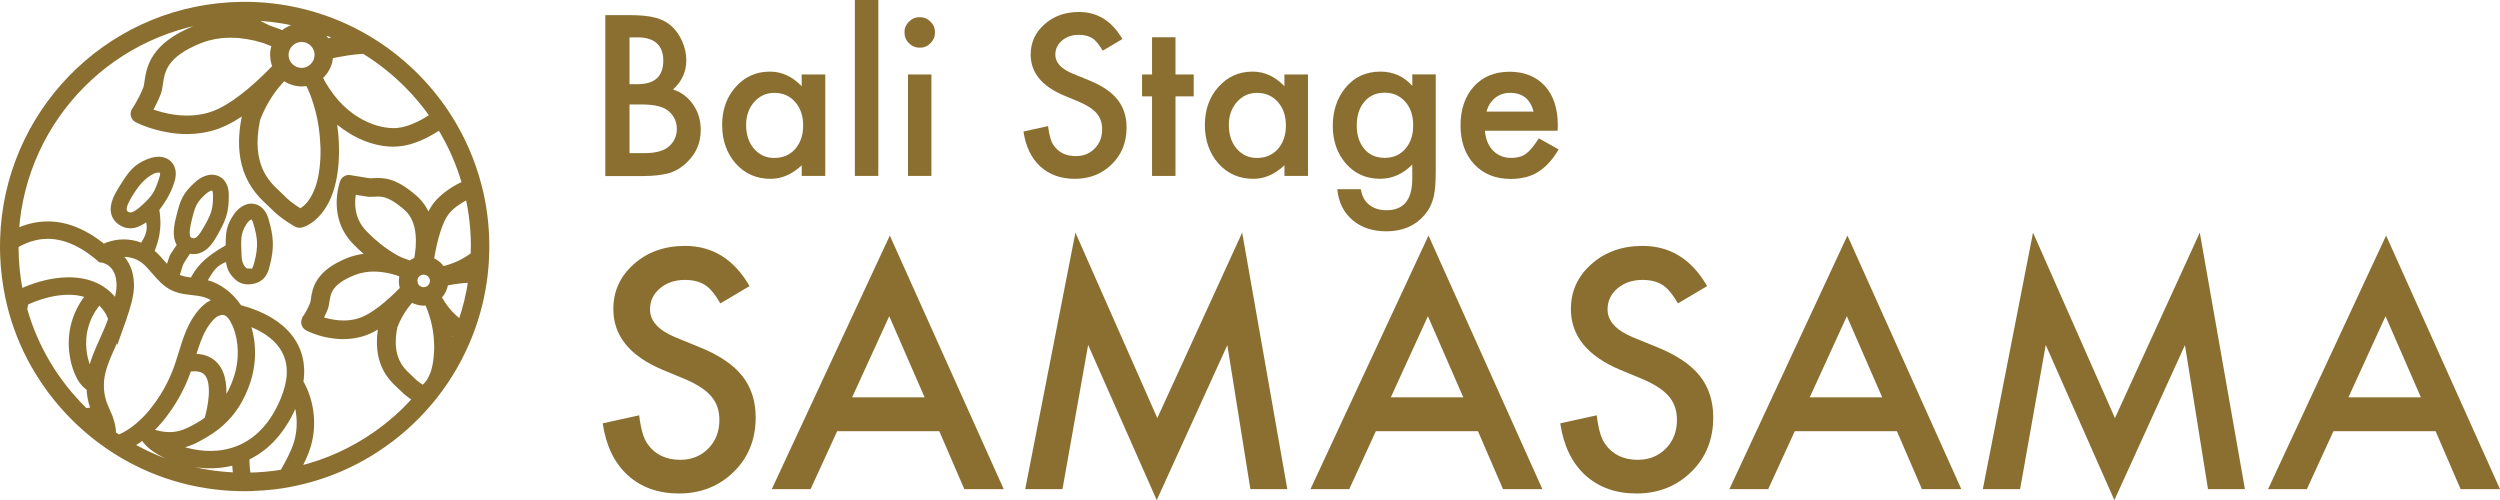 <?xml version="1.0" encoding="utf-8"?>
<svg version="1.1" id="レイヤー_1" xmlns="http://www.w3.org/2000/svg" xmlns:xlink="http://www.w3.org/1999/xlink" viewBox="0 0 517.38 103.5" style="enable-background:new 0 0 517.38 103.5;" xml:space="preserve">
<style type="text/css">
	.st0{fill:none;}
	.st1{fill:#8A6F30;stroke:#8A6F30;stroke-miterlimit:10;}
	.st2{fill:#8A6F30;}
</style>
<path class="st0" d="M64.81,30.82c-0.01-0.15-0.02-0.29-0.03-0.43c-0.02-0.43-0.05-0.86-0.09-1.29c-0.02-0.21-0.05-0.42-0.07-0.62
	c-0.04-0.36-0.08-0.72-0.13-1.08c-0.03-0.23-0.08-0.46-0.12-0.69c-0.06-0.33-0.11-0.66-0.17-0.98c-0.05-0.24-0.11-0.48-0.16-0.73
	c-0.07-0.31-0.13-0.62-0.21-0.92c-0.06-0.25-0.14-0.49-0.21-0.73c-0.08-0.3-0.16-0.59-0.25-0.89c-0.08-0.24-0.16-0.48-0.24-0.71
	c-0.1-0.29-0.19-0.59-0.3-0.88c-0.09-0.23-0.19-0.46-0.28-0.69c-0.11-0.28-0.22-0.57-0.35-0.85c-0.17-0.31-0.34-0.63-0.5-0.95
	c-0.05,0.01-0.1,0.01-0.14,0.02c-0.1,0.02-0.19,0.03-0.29,0.05c-0.13,0.02-0.26,0.03-0.39,0.04c-0.1,0.01-0.19,0.01-0.29,0.01
	c-0.13,0-0.26,0-0.39,0c-0.1,0-0.19-0.01-0.29-0.02c-0.13-0.01-0.26-0.03-0.39-0.05c-0.1-0.01-0.19-0.03-0.28-0.05
	c-0.13-0.03-0.25-0.06-0.38-0.09c-0.09-0.02-0.18-0.05-0.27-0.08c-0.13-0.04-0.25-0.09-0.38-0.14c-0.08-0.03-0.17-0.06-0.25-0.1
	c-0.13-0.06-0.26-0.13-0.39-0.2c-0.07-0.04-0.14-0.07-0.21-0.11c-0.19-0.11-0.37-0.23-0.55-0.37c0,0-0.01-0.01-0.01-0.01
	c-0.88,0.88-1.85,2-2.79,3.41c-0.94,1.41-1.86,3.1-2.64,5.11c-1.98,9.56,1.96,13.2,4.31,15.38c0.31,0.28,0.6,0.55,0.84,0.81
	c0.78,0.81,1.7,1.52,2.47,2.05c0.47,0.32,0.88,0.58,1.19,0.76c0.77-0.4,2.38-1.54,3.5-4.56c0.67-1.81,1.16-4.28,1.19-7.67
	C64.84,31.98,64.83,31.4,64.81,30.82z"/>
<path class="st0" d="M73.13,11.75c-0.54,0.03-1.08,0.07-1.61,0.13c-0.08,0.01-0.16,0.02-0.24,0.03c-0.54,0.06-1.06,0.13-1.58,0.21
	c-0.06,0.01-0.13,0.02-0.19,0.03c-0.52,0.08-1.04,0.17-1.53,0.26c-0.04,0.01-0.08,0.02-0.12,0.02c-0.51,0.1-0.99,0.2-1.45,0.3
	c-0.01,0.22-0.03,0.44-0.07,0.66c-0.01,0.07-0.03,0.14-0.04,0.2c-0.03,0.15-0.06,0.29-0.09,0.43c-0.02,0.08-0.05,0.16-0.08,0.24
	c-0.04,0.13-0.08,0.25-0.13,0.38c-0.03,0.08-0.07,0.17-0.11,0.25c-0.05,0.12-0.1,0.23-0.16,0.34c-0.04,0.08-0.09,0.16-0.14,0.24
	c-0.06,0.11-0.13,0.21-0.19,0.32c-0.05,0.08-0.11,0.16-0.16,0.23c-0.07,0.1-0.15,0.2-0.23,0.29c-0.06,0.07-0.12,0.15-0.19,0.22
	c-0.08,0.09-0.17,0.18-0.26,0.27c-0.07,0.07-0.14,0.13-0.21,0.19c-0.03,0.03-0.06,0.06-0.09,0.09c0.15,0.32,0.3,0.64,0.44,0.96
	c0.16,0.28,0.33,0.54,0.49,0.81c0.14,0.23,0.28,0.47,0.42,0.69c0.18,0.27,0.36,0.51,0.54,0.76c0.14,0.2,0.28,0.41,0.43,0.61
	c0.19,0.25,0.38,0.47,0.57,0.7c0.14,0.17,0.29,0.36,0.43,0.53c0.2,0.23,0.41,0.44,0.62,0.66c0.14,0.14,0.27,0.3,0.41,0.43
	c0.22,0.22,0.45,0.42,0.68,0.62c0.13,0.11,0.25,0.24,0.38,0.34c0.26,0.22,0.51,0.41,0.77,0.6c0.1,0.07,0.2,0.16,0.29,0.23
	c0.29,0.21,0.58,0.4,0.87,0.58c0.07,0.04,0.13,0.09,0.2,0.13c0.34,0.21,0.67,0.4,1,0.58c0.02,0.01,0.04,0.02,0.06,0.03
	c2.82,1.49,5.47,1.88,7.21,1.75c0.28-0.02,0.58-0.06,0.87-0.11c0.1-0.02,0.2-0.04,0.3-0.06c0.2-0.04,0.4-0.09,0.61-0.14
	c0.12-0.03,0.24-0.07,0.37-0.11c0.19-0.06,0.38-0.12,0.58-0.19c0.13-0.05,0.27-0.1,0.4-0.15c0.19-0.07,0.39-0.15,0.59-0.24
	c0.14-0.06,0.28-0.12,0.42-0.18c0.2-0.09,0.41-0.19,0.62-0.3c0.14-0.07,0.28-0.14,0.42-0.21c0.22-0.12,0.45-0.25,0.67-0.38
	c0.13-0.08,0.26-0.15,0.39-0.23c0.28-0.16,0.56-0.34,0.84-0.53c0.09-0.06,0.17-0.11,0.26-0.16c0.01-0.01,0.02-0.02,0.03-0.02
	c-3.74-5.35-8.61-9.95-14.18-13.35C73.23,11.75,73.18,11.75,73.13,11.75z"/>
<path class="st0" d="M86.2,60.96c0.07-0.02,0.15-0.05,0.25-0.1c0.74-0.36,1.13-1.16,0.98-1.95c-0.01-0.03-0.01-0.06-0.01-0.09
	c-0.01-0.03-0.02-0.07-0.04-0.11c0-0.01-0.01-0.02-0.01-0.03c-0.12-0.37-0.35-0.68-0.65-0.89c-0.3-0.22-0.66-0.34-1.05-0.34
	c-0.02,0-0.05,0-0.07,0c-0.03,0-0.06,0.01-0.09,0.01c-0.14,0.01-0.27,0.04-0.39,0.07c-0.32,0.1-0.59,0.28-0.81,0.53l-0.05,0.06
	c-0.19,0.23-0.31,0.51-0.37,0.79c-0.02,0.13-0.03,0.27-0.03,0.4c0,0.01,0,0.02,0,0.04c0.01,0.15,0.03,0.29,0.08,0.44
	c0.06,0.18,0.14,0.34,0.24,0.5c0,0.01,0.01,0.01,0.01,0.02c0.02,0.02,0.03,0.04,0.04,0.05C84.71,60.94,85.49,61.18,86.2,60.96z"/>
<path class="st0" d="M88.28,71.7c-0.02-0.27-0.03-0.53-0.05-0.8c-0.01-0.15-0.04-0.31-0.05-0.46c-0.03-0.24-0.05-0.47-0.08-0.7
	c-0.02-0.17-0.06-0.34-0.09-0.51c-0.04-0.21-0.07-0.43-0.11-0.64c-0.04-0.18-0.08-0.35-0.12-0.52c-0.05-0.2-0.09-0.41-0.14-0.61
	c-0.05-0.18-0.1-0.35-0.15-0.53c-0.06-0.19-0.11-0.39-0.17-0.58c-0.06-0.18-0.12-0.35-0.18-0.53c-0.06-0.19-0.13-0.38-0.19-0.57
	c-0.07-0.18-0.14-0.35-0.21-0.52c-0.07-0.18-0.14-0.35-0.22-0.53c-0.07-0.12-0.14-0.25-0.2-0.38c-0.15,0.02-0.31,0.02-0.46,0.02
	c-0.11,0-0.22,0.02-0.33,0.02c-0.18-0.01-0.36-0.04-0.54-0.06c-0.1-0.01-0.19-0.02-0.29-0.04c-0.19-0.04-0.38-0.11-0.56-0.17
	c-0.08-0.03-0.15-0.04-0.23-0.07c-0.26-0.1-0.5-0.23-0.74-0.38c-0.43,0.45-0.88,0.98-1.33,1.6c-0.75,1.04-1.49,2.33-2.11,3.92
	c-0.25,1.2-0.35,2.27-0.36,3.21c0,0.94,0.1,1.77,0.28,2.49c0.59,2.41,1.99,3.7,2.97,4.62c0.22,0.2,0.43,0.39,0.6,0.58
	c0.73,0.76,1.66,1.39,2.24,1.76c0.26-0.17,0.6-0.45,0.96-0.9c0.03-0.04,0.06-0.07,0.09-0.1c0.13-0.17,0.26-0.36,0.38-0.58
	c0.03-0.05,0.06-0.09,0.08-0.14c0.12-0.22,0.24-0.46,0.35-0.73c0.03-0.08,0.07-0.16,0.1-0.24c0.1-0.26,0.2-0.54,0.29-0.84
	c0.08-0.26,0.15-0.53,0.21-0.83c0.06-0.27,0.11-0.55,0.16-0.86c0-0.03,0.01-0.05,0.01-0.08c0.07-0.46,0.12-0.97,0.16-1.51
	c0.03-0.4,0.04-0.81,0.05-1.25c0-0.4,0-0.8-0.02-1.2C88.31,71.95,88.29,71.83,88.28,71.7z"/>
<path class="st0" d="M95.3,59.13c-0.14,0-0.29,0.01-0.43,0.02c-0.39,0.02-0.77,0.04-1.16,0.08c-0.18,0.02-0.36,0.04-0.54,0.06
	c-0.36,0.04-0.71,0.09-1.06,0.14c-0.15,0.02-0.31,0.05-0.46,0.07c-0.48,0.08-0.95,0.17-1.39,0.26c-0.03,0.27-0.09,0.53-0.16,0.79
	c-0.03,0.09-0.07,0.17-0.1,0.26c-0.06,0.16-0.12,0.33-0.19,0.49c-0.05,0.1-0.11,0.18-0.17,0.28c-0.08,0.14-0.16,0.28-0.25,0.41
	c-0.07,0.09-0.15,0.17-0.22,0.26c-0.09,0.11-0.18,0.22-0.28,0.32c0.06,0.12,0.11,0.25,0.17,0.37c0.2,0.35,0.4,0.69,0.61,1
	c0.06,0.09,0.12,0.17,0.18,0.26c0.16,0.24,0.33,0.47,0.5,0.69c0.06,0.08,0.12,0.16,0.18,0.23c0.22,0.27,0.44,0.53,0.66,0.77
	c0.03,0.03,0.06,0.06,0.09,0.09c0.2,0.21,0.39,0.41,0.59,0.59c0.07,0.06,0.13,0.12,0.2,0.19c0.17,0.16,0.34,0.31,0.51,0.45
	c0.05,0.04,0.1,0.09,0.15,0.13c0.19,0.16,0.38,0.3,0.57,0.43c0.98-2.8,1.69-5.69,2.13-8.62C95.38,59.13,95.34,59.13,95.3,59.13z"/>
<path class="st0" d="M19.06,60.8c1.17,0.74,2.16,1.7,2.96,2.87c0.35-1.25,0.6-2.46,0.6-3.47c0.03-4.7-3.34-5.21-3.49-5.23
	l-0.38-0.05l-0.29-0.25c-4.45-3.82-8.87-5.28-13.13-4.34c-1.37,0.3-2.71,0.86-3.99,1.61c0,0.22,0,0.43,0,0.65
	c0.03,3,0.34,5.95,0.91,8.83C7.3,59.06,14.22,57.71,19.06,60.8z"/>
<path class="st0" d="M81.24,60.62c-0.08-0.25-0.13-0.5-0.16-0.75c-0.01-0.08-0.01-0.16-0.02-0.23c-0.02-0.18-0.02-0.35-0.02-0.52
	c0-0.09,0.01-0.17,0.01-0.26c0.01-0.17,0.04-0.34,0.07-0.51c0.02-0.08,0.03-0.15,0.05-0.23c0.01-0.03,0.01-0.06,0.02-0.09
	c-0.02-0.01-0.04-0.01-0.05-0.02c-0.2-0.07-0.41-0.16-0.62-0.24c-0.14-0.06-0.27-0.1-0.41-0.16c-0.22-0.07-0.44-0.12-0.66-0.18
	c-0.19-0.05-0.38-0.11-0.57-0.15c-0.23-0.05-0.45-0.09-0.68-0.14c-0.18-0.03-0.35-0.08-0.53-0.1c-0.23-0.04-0.46-0.06-0.69-0.09
	c-0.16-0.02-0.33-0.05-0.49-0.06c-0.24-0.02-0.47-0.02-0.7-0.03c-0.15,0-0.3-0.02-0.44-0.02c-0.24,0-0.48,0.02-0.72,0.03
	c-0.13,0.01-0.26,0.01-0.39,0.02c-0.25,0.02-0.49,0.06-0.74,0.1c-0.11,0.02-0.22,0.03-0.33,0.05c-0.27,0.05-0.52,0.12-0.78,0.18
	c-0.08,0.02-0.17,0.04-0.25,0.06c-0.34,0.1-0.67,0.21-0.99,0.34c-4.9,1.96-5.22,4.11-5.48,5.84c-0.08,0.55-0.16,1.06-0.35,1.56
	c-0.19,0.48-0.4,0.93-0.61,1.35c-0.13,0.26-0.26,0.52-0.38,0.75c1.83,0.63,5.17,1.41,8.44,0.21c2.27-0.84,5.28-3.12,8.52-6.46
	C81.28,60.77,81.26,60.7,81.24,60.62z"/>
<path class="st0" d="M76.32,51.89c0.13,0.11,0.27,0.21,0.4,0.31c0.19,0.15,0.38,0.3,0.57,0.44c0.14,0.1,0.27,0.19,0.41,0.29
	c0.19,0.13,0.37,0.27,0.56,0.4c0.14,0.09,0.28,0.18,0.42,0.26c0.18,0.12,0.37,0.24,0.55,0.35c0.14,0.08,0.28,0.16,0.42,0.24
	c0.18,0.1,0.36,0.21,0.53,0.3c0.14,0.08,0.29,0.14,0.43,0.21c0.17,0.08,0.33,0.17,0.5,0.24c0.59,0.18,1.17,0.39,1.75,0.63
	c0.04-0.03,0.08-0.05,0.11-0.07c0.13-0.09,0.26-0.17,0.39-0.25c0.07-0.04,0.13-0.08,0.2-0.12c0.21-0.11,0.42-0.2,0.64-0.28
	c0.54-2.78,1.01-7.88-2.05-10.6c-0.22-0.19-0.43-0.38-0.63-0.55c-3.07-2.55-4.61-2.47-5.98-2.39c-0.53,0.03-1.08,0.06-1.67-0.04
	l-2.62-0.42c-0.37,1.8-0.64,5.43,2.19,8.37c0.32,0.33,0.64,0.65,0.96,0.95c0.09,0.09,0.18,0.17,0.28,0.26
	c0.23,0.21,0.46,0.43,0.69,0.63c0.13,0.12,0.26,0.22,0.39,0.33C75.94,51.57,76.13,51.73,76.32,51.89z"/>
<path class="st0" d="M87.95,55.21c0.43,0.24,0.82,0.56,1.15,0.93c0.17,0.19,0.32,0.38,0.45,0.6c0.53-0.11,1.05-0.26,1.57-0.43
	c0.05-0.02,0.1-0.03,0.16-0.05c0.49-0.17,0.98-0.37,1.46-0.58c0.07-0.03,0.15-0.06,0.22-0.1c0.47-0.22,0.92-0.46,1.36-0.72
	c0.07-0.04,0.15-0.09,0.22-0.13c0.44-0.27,0.86-0.56,1.27-0.86c0.03-0.02,0.06-0.04,0.08-0.07c0.03-0.73,0.04-1.44,0.03-2.12
	c-0.03-3.3-0.41-6.59-1.12-9.8c-0.04,0.02-0.09,0.04-0.13,0.06c-0.43,0.21-0.84,0.43-1.23,0.66c-0.05,0.03-0.1,0.07-0.16,0.1
	c-0.35,0.21-0.67,0.43-0.98,0.66c-0.06,0.04-0.12,0.08-0.17,0.13c-0.32,0.24-0.61,0.49-0.88,0.74c-0.06,0.05-0.11,0.11-0.16,0.16
	c-0.26,0.26-0.51,0.53-0.71,0.8c-1.28,1.69-2.4,5.19-3.12,9.72C87.51,54.98,87.74,55.09,87.95,55.21z"/>
<path class="st0" d="M83.39,83.34c-0.07-0.05-0.15-0.1-0.22-0.15c-0.13-0.09-0.27-0.19-0.41-0.3c-0.08-0.06-0.16-0.12-0.25-0.19
	c-0.15-0.12-0.3-0.24-0.45-0.37c-0.07-0.06-0.15-0.12-0.22-0.19c-0.22-0.2-0.44-0.4-0.65-0.62c-0.14-0.14-0.3-0.29-0.49-0.47
	c-0.11-0.1-0.22-0.21-0.35-0.32c-0.03-0.03-0.06-0.06-0.09-0.09c-0.09-0.09-0.19-0.18-0.29-0.28c-0.03-0.03-0.07-0.07-0.11-0.11
	c-0.1-0.1-0.2-0.2-0.3-0.31c-0.05-0.05-0.09-0.11-0.14-0.16c-0.09-0.1-0.18-0.2-0.28-0.31c-0.05-0.06-0.11-0.13-0.16-0.2
	c-0.09-0.11-0.17-0.21-0.26-0.33c-0.06-0.07-0.11-0.16-0.17-0.24c-0.08-0.12-0.16-0.23-0.25-0.35c-0.06-0.09-0.11-0.18-0.17-0.28
	c-0.08-0.13-0.15-0.25-0.23-0.38c-0.06-0.1-0.11-0.21-0.16-0.32c-0.07-0.14-0.14-0.27-0.2-0.41c-0.05-0.11-0.1-0.23-0.14-0.35
	c-0.06-0.15-0.12-0.29-0.18-0.45c-0.05-0.13-0.08-0.26-0.13-0.4c-0.05-0.16-0.1-0.32-0.15-0.48c-0.04-0.14-0.07-0.29-0.1-0.44
	c-0.04-0.17-0.08-0.34-0.11-0.52c-0.03-0.16-0.05-0.32-0.07-0.48c-0.03-0.19-0.05-0.37-0.07-0.56c-0.02-0.17-0.02-0.35-0.03-0.53
	c-0.01-0.2-0.03-0.4-0.03-0.61c0-0.19,0.01-0.39,0.01-0.58c0-0.22,0.01-0.43,0.02-0.65c0.01-0.21,0.04-0.42,0.06-0.63
	c0.02-0.23,0.04-0.46,0.07-0.7c0.03-0.22,0.07-0.46,0.11-0.69c0.03-0.19,0.05-0.38,0.09-0.58c-0.09,0.06-0.18,0.11-0.26,0.17
	c-0.08,0.05-0.15,0.1-0.23,0.14c-0.4,0.25-0.81,0.48-1.21,0.69c-0.06,0.03-0.12,0.06-0.18,0.09c-0.42,0.21-0.85,0.4-1.26,0.56
	c-0.39,0.14-0.78,0.26-1.17,0.37c-0.13,0.04-0.27,0.06-0.4,0.09c-0.25,0.06-0.5,0.12-0.75,0.16c-0.16,0.03-0.32,0.04-0.47,0.06
	c-0.22,0.03-0.44,0.06-0.66,0.08c-0.17,0.01-0.33,0.02-0.5,0.03c-0.2,0.01-0.41,0.02-0.61,0.02c-0.05,0-0.09,0.01-0.14,0.01
	c-0.57,0-1.12-0.03-1.64-0.09c-0.08-0.01-0.15-0.02-0.23-0.03c-0.23-0.03-0.45-0.06-0.67-0.09c-0.06-0.01-0.13-0.02-0.19-0.03
	c-0.27-0.05-0.54-0.1-0.8-0.15c-0.02-0.01-0.05-0.01-0.07-0.02c-0.23-0.05-0.46-0.11-0.67-0.16c-0.06-0.02-0.12-0.03-0.18-0.05
	c-0.19-0.05-0.37-0.1-0.55-0.16c-0.04-0.01-0.08-0.02-0.12-0.04c-0.21-0.07-0.41-0.13-0.59-0.2c-0.03-0.01-0.06-0.02-0.09-0.03
	c-0.15-0.05-0.29-0.11-0.43-0.16c-0.04-0.02-0.08-0.03-0.12-0.05c-0.13-0.05-0.25-0.1-0.36-0.15c-0.01-0.01-0.03-0.01-0.04-0.02
	c-0.12-0.05-0.23-0.1-0.32-0.14c-0.02-0.01-0.04-0.02-0.06-0.03c-0.07-0.03-0.12-0.06-0.17-0.08c-0.02-0.01-0.03-0.01-0.04-0.02
	c-0.04-0.02-0.08-0.04-0.09-0.05c-0.36-0.19-0.62-0.52-0.72-0.91c-0.02-0.1-0.04-0.2-0.04-0.3c0-0.04,0.01-0.07,0.01-0.11
	c0-0.06,0-0.12,0.01-0.18c0.01-0.06,0.03-0.11,0.05-0.17c0.01-0.04,0.02-0.08,0.03-0.12C61,67.16,61.05,67.08,61.1,67
	c0,0,0-0.01,0-0.01l0,0c0,0,0,0,0,0c0.01-0.01,0.74-1.11,1.34-2.44c0.08-0.19,0.17-0.38,0.24-0.58c0.08-0.2,0.13-0.57,0.19-0.95
	c0.31-2.05,0.82-5.49,7.23-8.05c0.37-0.15,0.75-0.27,1.14-0.39c0.12-0.04,0.25-0.06,0.38-0.1c0.27-0.07,0.53-0.14,0.81-0.19
	c0.15-0.03,0.3-0.05,0.46-0.08c0.26-0.04,0.51-0.08,0.78-0.11c0.16-0.02,0.32-0.03,0.48-0.05c0.1-0.01,0.2-0.02,0.31-0.03
	c-0.06-0.05-0.12-0.11-0.18-0.16c-0.39-0.32-0.77-0.66-1.15-1.01c-0.12-0.11-0.25-0.23-0.37-0.34c-0.45-0.42-0.9-0.86-1.34-1.31
	c0,0-0.01-0.01-0.01-0.01c-2.87-2.98-3.34-6.45-3.18-8.97c0.12-1.96,0.62-3.34,0.67-3.47c0.24-0.63,0.89-1.01,1.55-0.9l3.87,0.63
	c0.15,0.02,0.31,0.03,0.49,0.03c0.18,0,0.37-0.01,0.58-0.02c1.81-0.1,4.29-0.24,8.66,3.65c0.3,0.27,0.58,0.56,0.83,0.85
	c0.09,0.1,0.16,0.2,0.24,0.31c0.16,0.2,0.32,0.41,0.46,0.62c0.08,0.13,0.15,0.26,0.23,0.38c0.12,0.2,0.23,0.4,0.33,0.6
	c0.07,0.14,0.13,0.28,0.2,0.42c0.09,0.2,0.18,0.4,0.25,0.61c0.03,0.07,0.06,0.13,0.08,0.2c0-0.01,0.01-0.02,0.01-0.03
	c0.06-0.14,0.13-0.28,0.19-0.42c0.05-0.1,0.09-0.21,0.14-0.31c0.07-0.14,0.14-0.27,0.21-0.4c0.05-0.09,0.1-0.19,0.15-0.28
	c0.08-0.15,0.17-0.28,0.25-0.42c0.04-0.07,0.08-0.15,0.13-0.21c0.13-0.2,0.26-0.4,0.4-0.58c0.17-0.23,0.36-0.45,0.56-0.67
	c0.07-0.07,0.14-0.14,0.21-0.21c0.14-0.15,0.28-0.29,0.43-0.43c0.09-0.08,0.18-0.16,0.27-0.24c0.14-0.13,0.29-0.26,0.45-0.38
	c0.1-0.08,0.21-0.16,0.31-0.25c0.16-0.12,0.32-0.24,0.49-0.36c0.11-0.08,0.22-0.16,0.34-0.24c0.18-0.12,0.36-0.23,0.54-0.35
	c0.12-0.07,0.23-0.15,0.35-0.22c0.2-0.12,0.42-0.24,0.63-0.36c0.11-0.06,0.22-0.12,0.34-0.18c0.3-0.15,0.6-0.3,0.92-0.45
	c0.04-0.02,0.08-0.04,0.12-0.06c0.01,0,0.01-0.01,0.02-0.01c-1.17-4.08-2.88-7.97-5.1-11.59c-0.02,0.01-0.04,0.03-0.06,0.04
	c-0.13,0.09-0.26,0.16-0.39,0.24c-0.29,0.19-0.58,0.37-0.87,0.54c-0.16,0.09-0.32,0.18-0.47,0.27c-0.25,0.14-0.51,0.29-0.76,0.42
	c-0.17,0.09-0.33,0.17-0.49,0.25c-0.24,0.12-0.48,0.23-0.72,0.34c-0.16,0.07-0.33,0.14-0.49,0.21c-0.23,0.1-0.46,0.19-0.69,0.27
	c-0.16,0.06-0.32,0.12-0.47,0.17c-0.23,0.08-0.46,0.15-0.69,0.22c-0.15,0.04-0.29,0.09-0.43,0.12c-0.25,0.06-0.49,0.12-0.74,0.16
	c-0.12,0.02-0.24,0.05-0.36,0.07c-0.36,0.06-0.71,0.11-1.06,0.13c-0.3,0.02-0.62,0.04-0.93,0.04c-0.03,0-0.05,0-0.08,0
	c-0.16,0-0.33-0.01-0.49-0.02c-0.19-0.01-0.39-0.01-0.59-0.03c-0.18-0.02-0.37-0.04-0.55-0.06c-0.19-0.02-0.37-0.04-0.56-0.08
	c-0.19-0.03-0.38-0.07-0.57-0.11c-0.19-0.04-0.38-0.07-0.57-0.12c-0.19-0.05-0.38-0.1-0.57-0.15c-0.19-0.05-0.38-0.1-0.57-0.16
	c-0.2-0.06-0.4-0.13-0.59-0.2c-0.18-0.06-0.36-0.13-0.54-0.2c-0.22-0.08-0.44-0.18-0.65-0.27c-0.16-0.07-0.31-0.13-0.47-0.21
	c-0.26-0.12-0.51-0.25-0.76-0.38c-0.11-0.06-0.22-0.11-0.34-0.17c-0.1-0.05-0.2-0.1-0.3-0.16c-0.21-0.12-0.42-0.25-0.63-0.38
	c-0.05-0.03-0.09-0.06-0.14-0.09c-0.37-0.23-0.73-0.47-1.09-0.72c0,0,0,0,0,0c-0.78-0.56-1.54-1.17-2.26-1.84
	c0.05,0.25,0.08,0.51,0.12,0.76c0.04,0.25,0.09,0.5,0.12,0.75c0.05,0.36,0.09,0.72,0.13,1.08c0.03,0.24,0.06,0.48,0.08,0.71
	c0.04,0.4,0.06,0.8,0.08,1.2c0.01,0.2,0.03,0.41,0.04,0.61c0.02,0.61,0.04,1.22,0.03,1.84c-0.1,13.26-7,15.08-7.3,15.15
	c-0.11,0.03-0.22,0.04-0.33,0.04c-0.04,0-0.08-0.01-0.12-0.01c-0.04,0-0.07-0.01-0.11-0.01c-0.15-0.02-0.29-0.06-0.43-0.13
	c-0.12-0.06-2.85-1.5-4.93-3.67c-0.19-0.2-0.44-0.43-0.72-0.69c-2.43-2.25-7.5-6.94-5.14-18.16c0.02-0.07,0.04-0.14,0.06-0.21
	c0.12-0.32,0.25-0.64,0.38-0.95c0,0-0.01,0.01-0.01,0.01c-0.43,0.31-0.86,0.61-1.29,0.9c-0.11,0.07-0.21,0.14-0.32,0.21
	c-0.43,0.28-0.85,0.54-1.28,0.79c-0.01,0.01-0.03,0.02-0.04,0.02c-0.43,0.25-0.87,0.47-1.3,0.68c-0.11,0.05-0.21,0.1-0.32,0.15
	c-0.43,0.2-0.87,0.39-1.3,0.55c-0.54,0.2-1.08,0.37-1.62,0.51c-0.19,0.05-0.37,0.08-0.55,0.12c-0.35,0.08-0.7,0.16-1.05,0.22
	c-0.22,0.04-0.43,0.06-0.65,0.09c-0.31,0.04-0.62,0.09-0.93,0.11c-0.23,0.02-0.45,0.03-0.67,0.04c-0.29,0.01-0.58,0.03-0.86,0.03
	c-0.06,0-0.12,0.01-0.19,0.01c-0.35,0-0.69-0.01-1.03-0.03c0,0,0,0,0,0c-0.43-0.02-0.84-0.06-1.25-0.1
	c-0.11-0.01-0.22-0.03-0.33-0.04c-0.31-0.04-0.61-0.08-0.91-0.13c-0.1-0.02-0.19-0.03-0.29-0.05c-0.38-0.06-0.74-0.13-1.09-0.21
	c-0.04-0.01-0.09-0.02-0.13-0.03c-0.31-0.07-0.61-0.14-0.9-0.22c-0.09-0.02-0.18-0.05-0.28-0.07c-0.26-0.07-0.5-0.14-0.74-0.21
	c-0.06-0.02-0.12-0.04-0.18-0.05c-0.29-0.09-0.56-0.18-0.81-0.27c-0.06-0.02-0.1-0.04-0.16-0.06c-0.2-0.07-0.39-0.14-0.56-0.21
	c-0.06-0.02-0.12-0.05-0.18-0.07c-0.18-0.07-0.34-0.14-0.49-0.2c-0.02-0.01-0.05-0.02-0.07-0.03c-0.17-0.07-0.31-0.14-0.44-0.2
	c-0.04-0.02-0.07-0.03-0.1-0.05c-0.09-0.04-0.16-0.07-0.22-0.1c-0.03-0.01-0.05-0.02-0.07-0.03c-0.06-0.03-0.11-0.05-0.12-0.06
	c-0.36-0.19-0.62-0.52-0.72-0.91c-0.1-0.39-0.03-0.81,0.2-1.14c0.01-0.02,1.42-2.13,2.33-4.44c0.14-0.35,0.22-0.88,0.31-1.49
	c0.42-2.81,1.12-7.51,9.97-11.04c0.57-0.23,1.16-0.42,1.76-0.59c0.18-0.05,0.37-0.08,0.55-0.13c0.43-0.11,0.85-0.21,1.29-0.29
	c0.22-0.04,0.46-0.06,0.68-0.09c0.4-0.06,0.81-0.12,1.22-0.15c0.26-0.02,0.52-0.03,0.78-0.04c0.39-0.02,0.77-0.04,1.17-0.03
	c0.08,0,0.16-0.01,0.25-0.01c-0.28-0.21-0.55-0.42-0.83-0.65C21.56,6.62,2.99,25.53,1.44,48.93c1.06-0.5,2.17-0.89,3.33-1.15
	c2.33-0.52,4.68-0.46,7.03,0.18c2.55,0.7,5.11,2.1,7.65,4.15c2.08-1.02,4.5-1.22,6.7-0.62c0.45,0.12,0.88,0.28,1.3,0.47
	c1.04-1.73,1.95-3.09,1.1-5.71c-0.93,0.79-3.08,2.4-5.32,1.13c-0.89-0.5-1.47-1.23-1.7-2.11c-0.49-1.93,0.84-4.07,1.73-5.48
	c1.8-2.88,2.76-4.19,5.46-5.29c0.92-0.37,2.07-0.6,3.07-0.33c0.6,0.16,1.15,0.5,1.57,1.08c0.94,1.32,0.4,3,0.22,3.55
	c-0.85,2.59-2.05,4.2-3.12,5.65c0.71,3.83-0.16,6.57-1.02,8.73c0.91,0.74,1.66,1.6,2.39,2.44c0.31,0.36,0.62,0.71,0.93,1.05
	c1.32-3.44,0.09-1.36,2.44-4.89c-0.03-0.05-0.07-0.08-0.11-0.13c-1.08-1.68-0.48-4.13-0.08-5.75c0.8-3.3,1.33-4.6,3.89-6.86
	c0.96-0.85,2.41-1.55,3.74-1.18c0.31,0.08,0.61,0.23,0.91,0.44c1.31,0.96,1.32,2.72,1.32,3.3c0.01,3.37-0.52,4.91-2.65,8.53l0,0
	c-0.52,0.87-2.09,3.54-4.85,3c-0.1-0.02-0.18-0.05-0.27-0.08c-2.36,3.52-1.39,2.29-2.49,5.18c0.12,0.07,0.23,0.15,0.36,0.21
	c0.84,0.38,1.81,0.51,2.84,0.63c1.1-2.02,2.28-4.06,7.4-6.88c0.04-2.76,0.02-3.98,1.53-6.3c0.82-1.25,2.34-2.49,4.01-2.04
	c0.09,0.02,0.18,0.05,0.27,0.09c1.52,0.57,2,2.27,2.15,2.83c0.91,3.24,1.22,5.44,0.12,9.5l0,0c-0.27,0.98-0.8,2.97-3.6,3.18
	c-1.01,0.08-1.91-0.2-2.58-0.81c-1.33-1.2-1.8-2.33-1.86-3.97c-3.14,0.89-3.79,2.89-5,4.77c0.13,0.03,0.25,0.04,0.37,0.07
	c0.07,0.02,0.13,0.03,0.2,0.05c2.61,0.71,4.99,2.5,6.72,5.07c0.02,0.03,0.04,0.06,0.06,0.09c0.09,0.02,0.19,0.05,0.28,0.07
	c9.07,2.47,13.55,8.03,12.42,15.38c0.11,0.2,0.23,0.39,0.33,0.59c1.99,3.85,2.44,8.45,1.23,12.6c-0.5,1.68-1.25,3.24-2.05,4.74
	c5.71-1.38,11.12-3.82,16-7.24c2.99-2.1,5.7-4.51,8.1-7.19c-0.03-0.02-0.08-0.05-0.11-0.07C83.66,83.52,83.53,83.44,83.39,83.34z"/>
<path class="st0" d="M31.51,36.59c-0.27-0.38-1.21-0.32-1.89,0.02c-1.36,0.68-2.81,1.83-4.38,4.33c-0.68,1.09-1.75,2.79-1.5,3.78
	c0.04,0.17,0.16,0.43,0.6,0.69c0.52,0.29,1.27,0.39,2.93-1.05c2.85-2.49,3.22-3.44,4.14-6.25C31.72,37.17,31.63,36.76,31.51,36.59z"
	/>
<path class="st0" d="M37.8,50.88c0.58,0.11,1.32-0.03,2.45-1.92c1.92-3.26,2.35-4.41,2.34-7.36c0-0.98-0.21-1.34-0.39-1.47
	c-0.38-0.27-1.22,0.11-1.79,0.61c-2.09,1.84-2.47,2.75-3.17,5.61c-0.3,1.25-0.78,3.2-0.23,4.06C37.11,50.57,37.3,50.78,37.8,50.88z"
	/>
<path class="st0" d="M49.5,57.17c0.59-0.04,1,0.62,1.57-1.5c0.99-3.65,0.68-5.44-0.12-8.29c-0.28-0.99-0.6-1.25-0.76-1.31
	c-0.44-0.18-1.15,0.42-1.56,1.06c-1.52,2.33-1.24,3.88-1.15,6.82c0.04,1.29,0.37,2.29,1.13,2.98C48.75,57.05,48.99,57.2,49.5,57.17z
	"/>
<path class="st0" d="M49.32,80.12c-1.22,3.64-2.98,6.43-5.5,8.66c-0.36,0.32-0.73,0.63-1.12,0.93c-0.65,0.5-1.4,1-2.3,1.53
	c-1.82,1.07-3.69,2.03-5.97,2.31c0.65,0.26,1.35,0.5,2.09,0.7c3.2,0.87,7.14,1.09,10.87-0.44c3.64-1.49,6.54-4.43,8.6-8.74
	c0.81-1.69,1.37-3.33,1.66-4.86c1.33-7.1-3.84-10.58-8.43-12.26C50.61,71.69,50.65,76.1,49.32,80.12L49.32,80.12z"/>
<path class="st0" d="M59.35,92.63c0.79-2.71,0.72-5.73-0.13-8.46c-0.03,0.08-0.07,0.15-0.1,0.23c-0.23,0.6-0.49,1.2-0.78,1.8
	c-0.29,0.59-0.59,1.16-0.9,1.71c-0.11,0.19-0.23,0.37-0.34,0.55c-0.21,0.35-0.42,0.7-0.65,1.03c-0.14,0.21-0.29,0.4-0.44,0.59
	c-0.21,0.29-0.42,0.58-0.64,0.85c-0.16,0.2-0.33,0.38-0.5,0.57c-0.22,0.25-0.44,0.5-0.67,0.74c-0.18,0.18-0.36,0.35-0.54,0.52
	c-0.23,0.22-0.46,0.44-0.7,0.64c-0.19,0.16-0.39,0.32-0.59,0.47c-0.24,0.19-0.49,0.38-0.74,0.55c-0.21,0.14-0.42,0.28-0.63,0.41
	c-0.26,0.16-0.51,0.32-0.78,0.47c-0.22,0.12-0.45,0.24-0.68,0.36c-0.14,0.07-0.27,0.15-0.41,0.22c-0.02,0.56,0,1.15,0.05,1.75
	c0.05,0.6,0.12,1.19,0.22,1.78c2.37-0.04,4.72-0.25,7.04-0.63c0.03-0.06,0.07-0.12,0.1-0.18C57.67,96.6,58.73,94.7,59.35,92.63z"/>
<path class="st0" d="M91.09,69.65c-0.06-0.04-0.11-0.08-0.17-0.12c0.01,0.1,0.02,0.21,0.03,0.31c0.05,0.37,0.09,0.74,0.12,1.11
	c0.01,0.18,0.03,0.35,0.04,0.53c0.02,0.35,0.04,0.7,0.04,1.06c0,0.11,0.01,0.22,0.01,0.32c0.38-0.78,0.74-1.58,1.08-2.38
	c-0.05-0.03-0.1-0.08-0.16-0.11C91.75,70.14,91.42,69.9,91.09,69.65z"/>
<path class="st0" d="M37.79,61.69c-0.88-0.1-1.78-0.2-2.68-0.44c-0.41-0.11-0.82-0.25-1.23-0.44c-1.72-0.79-2.9-2.16-4.03-3.48
	c-0.73-0.85-1.42-1.66-2.23-2.27c-1.38-1.04-3.24-1.46-5-1.21c0.79,0.66,1.51,1.59,1.99,2.82c0.04,0.09,0.07,0.18,0.11,0.28
	c0.05,0.14,0.09,0.29,0.14,0.44c0.04,0.14,0.08,0.28,0.11,0.43c0.03,0.13,0.06,0.27,0.09,0.41c0.04,0.19,0.06,0.39,0.09,0.59
	c0.01,0.12,0.03,0.23,0.04,0.35c0.03,0.33,0.05,0.68,0.05,1.04c-0.01,2.09-0.75,4.53-1.58,6.89l0.01,0.02l-0.35,0.97
	c-0.07,0.2-0.14,0.4-0.21,0.6c-0.01,0.03-0.02,0.06-0.03,0.09l-0.81,2.27L22.2,70.9c-0.25,0.57-0.5,1.13-0.75,1.68
	c-1.12,2.48-2.18,4.83-2.43,7.34L19,80.79c-0.02,1.24,0.17,2.51,0.57,3.65c0.18,0.5,0.41,1.01,0.63,1.53l0.49,1.13l-0.02,0.01
	c0.25,0.62,0.48,1.25,0.64,1.93c0.13,0.57,0.2,1.2,0.18,1.84c0.36,0.25,0.72,0.5,1.09,0.75c3.01-1.25,5.37-3.66,6.7-5.27
	c2.24-2.71,4.04-5.89,5.23-9.19c0.14-0.38,0.27-0.78,0.39-1.17c0.19-0.58,0.37-1.16,0.55-1.74c0.95-3.1,1.94-6.32,4.22-8.84
	c0.91-1.01,1.83-1.65,2.81-1.95c0.1-0.03,0.2-0.06,0.3-0.09c-0.87-0.63-1.8-1.09-2.8-1.33C39.29,61.86,38.56,61.78,37.79,61.69z"/>
<path class="st0" d="M46.59,68.4l-0.63-1.23c-0.07-0.12-0.15-0.21-0.22-0.31c-0.06-0.08-0.12-0.18-0.19-0.25
	c-0.07-0.08-0.14-0.14-0.21-0.21c-0.06-0.06-0.13-0.14-0.19-0.19c-0.06-0.05-0.12-0.08-0.19-0.12c-0.07-0.04-0.13-0.1-0.2-0.13
	c-0.06-0.03-0.11-0.04-0.16-0.06c-0.07-0.03-0.14-0.06-0.2-0.07c-0.04-0.01-0.07-0.01-0.11-0.02c-0.08-0.01-0.15-0.03-0.23-0.03
	c0,0-0.01,0-0.01,0c-0.32,0-0.6,0.08-0.82,0.16c-0.53,0.16-1.06,0.56-1.65,1.21c-0.23,0.26-0.45,0.53-0.66,0.81
	c-0.08,0.1-0.14,0.22-0.22,0.32c-0.12,0.18-0.25,0.36-0.36,0.54c-0.08,0.13-0.15,0.26-0.22,0.4c-0.1,0.17-0.2,0.35-0.29,0.53
	c-0.07,0.14-0.14,0.29-0.2,0.44c-0.08,0.18-0.17,0.35-0.24,0.53c-0.07,0.16-0.13,0.32-0.19,0.48c-0.07,0.18-0.14,0.35-0.21,0.53
	c-0.06,0.17-0.12,0.34-0.18,0.52c-0.06,0.18-0.13,0.35-0.19,0.53c-0.07,0.2-0.13,0.41-0.2,0.61c-0.05,0.15-0.1,0.3-0.15,0.45
	c-0.1,0.33-0.21,0.67-0.31,1c2-0.06,3.57,0.54,4.68,1.78c1.79,2.01,1.87,5.25,1.51,7.94c0.05-0.07,0.11-0.14,0.16-0.21
	c0.15-0.21,0.3-0.42,0.44-0.64c0.1-0.16,0.2-0.31,0.3-0.47c0.14-0.24,0.28-0.49,0.41-0.74c0.08-0.16,0.17-0.31,0.25-0.47
	c0.14-0.29,0.28-0.59,0.41-0.9c0.06-0.14,0.12-0.27,0.18-0.41c0.19-0.46,0.36-0.93,0.53-1.42c0.02-0.07,0.04-0.13,0.06-0.2
	c1.12-3.54,1.02-7.4-0.29-10.63L46.59,68.4z"/>
<path class="st0" d="M20.65,67.78c0.07-0.19,0.13-0.37,0.2-0.55l0.03-0.09c-0.13-0.33-0.26-0.67-0.41-0.97
	c-0.01-0.02-0.02-0.05-0.03-0.07c-0.2-0.39-0.44-0.76-0.69-1.1c-0.07-0.1-0.15-0.19-0.22-0.28c-0.2-0.25-0.41-0.48-0.63-0.7
	c-0.08-0.08-0.17-0.17-0.25-0.25c-0.05-0.04-0.1-0.07-0.15-0.11c0,0-0.01,0.01-0.01,0.01c-0.36,0.42-0.69,0.86-1,1.33
	c-0.05,0.07-0.09,0.13-0.14,0.2c-0.29,0.45-0.55,0.92-0.78,1.41c-0.04,0.09-0.09,0.19-0.13,0.28c-0.22,0.49-0.41,0.99-0.57,1.5
	c-0.03,0.08-0.05,0.16-0.07,0.25c-0.15,0.54-0.28,1.09-0.36,1.65c-0.05,0.34-0.08,0.68-0.1,1.02c0,0.04,0,0.08,0,0.12
	c-0.02,0.3-0.03,0.61-0.02,0.91c0,0.08,0.01,0.17,0.01,0.25c0.01,0.26,0.02,0.52,0.04,0.77c0.01,0.12,0.03,0.24,0.04,0.36
	c0.02,0.22,0.05,0.43,0.08,0.65c0.02,0.14,0.06,0.27,0.08,0.41c0.04,0.19,0.07,0.39,0.12,0.58c0.03,0.14,0.08,0.28,0.12,0.42
	c0.05,0.18,0.09,0.36,0.15,0.54c0.04,0.14,0.1,0.27,0.15,0.4c0.06,0.17,0.12,0.34,0.19,0.51c0.05,0.12,0.11,0.24,0.17,0.36
	c0.07,0.16,0.14,0.32,0.22,0.47c0.49-2.33,1.45-4.45,2.38-6.52C19.63,70.29,20.2,69.03,20.65,67.78z"/>
<path class="st0" d="M40.73,78.35c-0.71-0.79-1.92-1.07-3.6-0.83c-0.06,0.18-0.11,0.35-0.18,0.52c-1.28,3.57-3.24,7.02-5.67,9.96
	c-0.69,0.84-1.42,1.59-2.16,2.29l0.42,0.13c4.27,1.34,6.65,0.26,9.54-1.43c0.66-0.39,1.22-0.76,1.72-1.13
	C41.46,85.68,42.55,80.39,40.73,78.35z"/>
<path class="st0" d="M46.55,96.84c-7.96,2.27-16.18-1.49-18.42-4.37l-0.62-0.79c-0.76,0.59-1.54,1.1-2.33,1.54
	c6.54,3.75,13.91,5.87,21.59,6.17c-0.08-0.51-0.14-1.03-0.18-1.55C46.56,97.5,46.56,97.17,46.55,96.84z"/>
<path class="st0" d="M15.7,86.08c0.53-0.02,1.07-0.1,1.6-0.26c-0.07-0.17-0.13-0.34-0.2-0.51c-0.42-1.21-0.66-2.5-0.71-3.8
	c-0.81-0.56-1.51-1.33-1.98-2.2c-1.43-2.66-2.01-6.18-1.56-9.41c0.4-2.79,1.58-5.43,3.37-7.61c-0.03-0.01-0.05-0.02-0.08-0.03
	c-0.42-0.16-0.85-0.28-1.29-0.38c-0.09-0.02-0.18-0.04-0.26-0.05c-0.46-0.09-0.92-0.16-1.4-0.19c-0.04,0-0.09,0-0.13-0.01
	c-0.5-0.03-1-0.04-1.51-0.01c-0.02,0-0.04,0-0.06,0c-0.52,0.03-1.04,0.08-1.57,0.15c-0.06,0.01-0.12,0.02-0.18,0.02
	c-0.52,0.08-1.03,0.18-1.54,0.29c-0.05,0.01-0.09,0.02-0.14,0.03c-1.04,0.25-2.06,0.57-3.03,0.94c-0.07,0.03-0.14,0.05-0.21,0.08
	c-0.46,0.18-0.9,0.37-1.34,0.57c-0.03,0.02-0.07,0.03-0.1,0.05c-0.12,0.43-0.21,0.87-0.28,1.32C5.33,72.9,9.55,80.05,15.51,85.9
	C15.58,85.96,15.64,86.02,15.7,86.08z"/>
<path class="st1" d="M99.17,38.41C99.17,38.41,99.17,38.41,99.17,38.41c-1.37-5.28-3.58-10.27-6.57-14.83
	c-4.14-6.32-9.76-11.71-16.24-15.6c0,0,0,0,0,0c-0.7-0.42-1.41-0.82-2.12-1.2c0,0,0,0,0,0c-3.48-1.86-7.19-3.31-11.02-4.3l-0.3-0.08
	c0,0,0,0,0,0c-4.16-1.05-8.46-1.56-12.78-1.52c-0.83,0.01-1.68,0.04-2.52,0.09C21.61,2.51,1.28,23.66,0.52,49.51
	C0.51,50.17,0.5,50.84,0.5,51.5c0,0.44,0.01,0.88,0.03,1.32c0.11,3.01,0.48,5.97,1.1,8.87c0.19,0.9,0.41,1.78,0.65,2.66
	c0.03,0.13,0.07,0.25,0.1,0.38c1.21,4.29,2.99,8.38,5.3,12.19c0.83,1.37,1.73,2.7,2.69,3.99c1.55,2.08,3.27,4.05,5.15,5.9
	c0.23,0.22,0.46,0.45,0.69,0.66c0.45,0.43,0.92,0.85,1.38,1.26c0.76,0.67,1.54,1.31,2.33,1.93c0.2,0.15,0.39,0.3,0.59,0.45
	c1.11,0.83,2.24,1.62,3.41,2.36c7.58,4.79,16.32,7.45,25.45,7.67c0.41,0.01,0.82,0.01,1.24,0.01c0.17,0,0.33,0,0.5,0
	c0.33,0,0.65-0.02,0.98-0.03c1.58-0.05,3.14-0.16,4.69-0.34c1.07-0.13,2.14-0.3,3.19-0.5c6.96-1.31,13.57-4.08,19.44-8.21
	c8.12-5.7,14.32-13.59,17.92-22.8c1.57-4,2.61-8.19,3.1-12.46c0,0,0,0,0,0c0.13-1.09,0.22-2.22,0.27-3.35
	c0.05-1.01,0.07-1.99,0.06-2.93C100.73,46.44,100.2,42.36,99.17,38.41z M71.7,11.01c0.51-0.08,1.04-0.15,1.58-0.21
	c0.08-0.01,0.16-0.02,0.24-0.03c0.53-0.06,1.07-0.1,1.61-0.13c0.05,0,0.1-0.01,0.15-0.01c5.57,3.41,10.44,8,14.18,13.35
	c-0.01,0.01-0.02,0.02-0.03,0.02c-0.09,0.06-0.17,0.11-0.26,0.16c-0.28,0.18-0.56,0.36-0.84,0.53c-0.13,0.08-0.26,0.15-0.39,0.23
	c-0.23,0.13-0.45,0.26-0.67,0.38c-0.14,0.07-0.28,0.14-0.42,0.21c-0.21,0.1-0.41,0.21-0.62,0.3c-0.14,0.06-0.28,0.13-0.42,0.18
	c-0.2,0.09-0.39,0.16-0.59,0.24c-0.13,0.05-0.27,0.1-0.4,0.15c-0.2,0.07-0.39,0.13-0.58,0.19c-0.12,0.04-0.25,0.08-0.37,0.11
	c-0.21,0.06-0.41,0.1-0.61,0.14c-0.1,0.02-0.2,0.05-0.3,0.06c-0.3,0.05-0.59,0.09-0.87,0.11c-1.74,0.13-4.39-0.26-7.21-1.75
	c-0.02-0.01-0.04-0.02-0.06-0.03c-0.33-0.18-0.67-0.37-1-0.58c-0.07-0.04-0.13-0.09-0.2-0.13c-0.29-0.19-0.58-0.37-0.87-0.58
	c-0.1-0.07-0.2-0.16-0.29-0.23c-0.26-0.19-0.51-0.39-0.77-0.6c-0.13-0.11-0.25-0.23-0.38-0.34c-0.23-0.2-0.45-0.4-0.68-0.62
	c-0.14-0.14-0.27-0.29-0.41-0.43c-0.21-0.22-0.42-0.42-0.62-0.66c-0.15-0.17-0.29-0.35-0.43-0.53c-0.19-0.23-0.39-0.45-0.57-0.7
	c-0.15-0.19-0.29-0.41-0.43-0.61c-0.18-0.25-0.36-0.49-0.54-0.76c-0.14-0.22-0.28-0.46-0.42-0.69c-0.16-0.27-0.33-0.53-0.49-0.81
	c-0.14-0.32-0.29-0.65-0.44-0.96c0.03-0.03,0.06-0.06,0.09-0.09c0.07-0.06,0.14-0.13,0.21-0.19c0.09-0.09,0.18-0.18,0.26-0.27
	c0.06-0.07,0.13-0.14,0.19-0.22c0.08-0.1,0.15-0.19,0.23-0.29c0.06-0.08,0.11-0.15,0.16-0.23c0.07-0.1,0.13-0.21,0.19-0.32
	c0.05-0.08,0.09-0.16,0.14-0.24c0.06-0.11,0.11-0.23,0.16-0.34c0.04-0.08,0.07-0.16,0.11-0.25c0.05-0.12,0.09-0.25,0.13-0.38
	c0.03-0.08,0.05-0.16,0.08-0.24c0.04-0.14,0.07-0.29,0.09-0.43c0.01-0.07,0.03-0.13,0.04-0.2c0.03-0.22,0.06-0.44,0.07-0.66
	c0.45-0.1,0.94-0.2,1.45-0.3c0.04-0.01,0.08-0.02,0.12-0.02c0.49-0.09,1-0.18,1.53-0.26C71.57,11.03,71.63,11.02,71.7,11.01z
	 M66.84,31.45c-0.03,3.39-0.52,5.87-1.19,7.67c-1.11,3.01-2.72,4.16-3.5,4.56c-0.31-0.18-0.72-0.44-1.19-0.76
	c-0.78-0.53-1.69-1.24-2.47-2.05c-0.24-0.25-0.53-0.52-0.84-0.81c-2.35-2.18-6.29-5.82-4.31-15.38c0.78-2.01,1.7-3.71,2.64-5.11
	c0.94-1.41,1.91-2.53,2.79-3.41c0,0,0.01,0.01,0.01,0.01c0.18,0.13,0.36,0.26,0.55,0.37c0.07,0.04,0.14,0.07,0.21,0.11
	c0.13,0.07,0.26,0.14,0.39,0.2c0.08,0.04,0.17,0.07,0.25,0.1c0.13,0.05,0.25,0.1,0.38,0.14c0.09,0.03,0.18,0.05,0.27,0.08
	c0.13,0.03,0.25,0.07,0.38,0.09c0.09,0.02,0.19,0.03,0.28,0.05c0.13,0.02,0.26,0.04,0.39,0.05c0.1,0.01,0.19,0.01,0.29,0.02
	c0.13,0.01,0.26,0.01,0.39,0c0.1,0,0.19-0.01,0.29-0.01c0.13-0.01,0.26-0.02,0.39-0.04c0.1-0.01,0.19-0.03,0.29-0.05
	c0.05-0.01,0.1-0.01,0.14-0.02c0.16,0.32,0.33,0.64,0.5,0.95c0.12,0.28,0.23,0.57,0.35,0.85c0.09,0.23,0.19,0.46,0.28,0.69
	c0.11,0.29,0.2,0.59,0.3,0.88c0.08,0.24,0.17,0.47,0.24,0.71c0.09,0.29,0.17,0.59,0.25,0.89c0.07,0.24,0.15,0.49,0.21,0.73
	c0.08,0.31,0.14,0.62,0.21,0.92c0.05,0.24,0.12,0.48,0.16,0.73c0.07,0.32,0.11,0.65,0.17,0.98c0.04,0.23,0.09,0.46,0.12,0.69
	c0.05,0.36,0.09,0.72,0.13,1.08c0.02,0.21,0.05,0.41,0.07,0.62c0.04,0.43,0.06,0.86,0.09,1.29c0.01,0.15,0.02,0.29,0.03,0.43
	C66.83,30.29,66.84,30.87,66.84,31.45z M70.05,7.87c-0.23,0.07-0.45,0.14-0.68,0.2c-0.14,0.04-0.27,0.08-0.41,0.12
	c-0.42,0.11-0.85,0.2-1.27,0.29c-0.14-0.25-0.29-0.48-0.46-0.7c-0.04-0.05-0.08-0.1-0.12-0.15c-0.17-0.21-0.35-0.42-0.55-0.6
	c-0.02-0.02-0.05-0.04-0.08-0.07c-0.18-0.17-0.37-0.32-0.57-0.47c-0.05-0.03-0.09-0.07-0.14-0.1c-0.22-0.15-0.46-0.29-0.7-0.41
	c-0.01-0.01-0.03-0.02-0.04-0.03C66.74,6.49,68.41,7.13,70.05,7.87z M62.14,8.2c0.05,0,0.1-0.01,0.15-0.02
	c0.04,0,0.09,0.01,0.14,0.01c0.17,0,0.34,0.02,0.51,0.04c0.14,0.02,0.27,0.06,0.4,0.1c0.03,0.01,0.06,0.01,0.08,0.02
	c0.94,0.31,1.7,1.06,2.02,2.04c0.01,0.02,0.01,0.05,0.02,0.06c0.02,0.05,0.04,0.11,0.06,0.16c0,0.05,0.01,0.11,0.02,0.16
	c0.27,1.4-0.44,2.81-1.74,3.46c-0.17,0.08-0.31,0.14-0.44,0.18c-0.11,0.03-0.22,0.06-0.34,0.08c-0.91,0.18-1.84-0.06-2.56-0.62
	c-0.2-0.16-0.39-0.33-0.56-0.54c-0.02-0.03-0.04-0.05-0.07-0.08c-0.01-0.02-0.02-0.03-0.03-0.05c-0.19-0.27-0.34-0.57-0.43-0.88
	c-0.32-1.01-0.11-2.11,0.56-2.94l0.09-0.1c0.39-0.44,0.89-0.77,1.44-0.94C61.67,8.26,61.9,8.22,62.14,8.2z M60.96,4.84
	c-0.04,0.24-0.08,0.48-0.12,0.71c-0.08,0.02-0.15,0.04-0.23,0.07c-0.24,0.07-0.47,0.17-0.69,0.27c-0.06,0.03-0.13,0.06-0.19,0.09
	c-0.17,0.08-0.33,0.18-0.49,0.28c-0.06,0.03-0.11,0.07-0.17,0.1c-0.19,0.13-0.38,0.27-0.56,0.42c-0.06-0.01-0.11-0.03-0.17-0.04
	c-0.41-0.17-0.83-0.33-1.25-0.48c-0.04-0.01-0.07-0.03-0.11-0.04c-0.44-0.16-0.88-0.31-1.32-0.45c-0.17-0.08-0.35-0.18-0.52-0.26
	c-0.41-0.2-0.83-0.39-1.25-0.62c-0.24-0.13-0.48-0.28-0.72-0.42c-0.37-0.21-0.73-0.42-1.1-0.66C52.03,3.78,52,3.76,51.96,3.73
	C54.99,3.82,58.01,4.19,60.96,4.84z M49.33,7.36c0.26,0.02,0.54,0.07,0.8,0.1c0.31,0.04,0.62,0.06,0.93,0.12
	c0.27,0.04,0.55,0.11,0.83,0.16c0.32,0.06,0.63,0.12,0.96,0.19C53.12,8,53.4,8.09,53.67,8.16c0.33,0.09,0.65,0.17,0.99,0.27
	c0.43,0.19,0.85,0.35,1.27,0.51c0.12,0.04,0.24,0.08,0.36,0.13c0.16,0.06,0.33,0.12,0.49,0.17c-0.01,0.04-0.02,0.08-0.03,0.12
	c-0.09,0.24-0.16,0.48-0.21,0.73c-0.01,0.04-0.02,0.09-0.03,0.13c-0.06,0.29-0.09,0.58-0.1,0.88c0,0.08,0,0.16,0,0.24
	c0,0.23,0.01,0.45,0.04,0.68c0.01,0.09,0.02,0.17,0.03,0.26c0.05,0.3,0.11,0.6,0.2,0.89c0.07,0.21,0.14,0.42,0.23,0.63
	c-4.81,5.01-9.3,8.43-12.7,9.68c-5.29,1.95-10.69,0.41-13.18-0.54c0.53-0.92,1.2-2.19,1.73-3.55c0.25-0.65,0.36-1.36,0.47-2.11
	c0.39-2.63,0.88-5.9,8.22-8.83c0.48-0.19,0.97-0.36,1.47-0.5c0.15-0.04,0.3-0.07,0.46-0.11c0.35-0.09,0.71-0.18,1.07-0.25
	c0.21-0.04,0.42-0.06,0.63-0.09c0.32-0.05,0.63-0.1,0.95-0.13c0.23-0.02,0.47-0.02,0.71-0.03c0.31-0.02,0.61-0.04,0.93-0.04
	c0.25,0,0.51,0.02,0.76,0.03C48.72,7.34,49.02,7.34,49.33,7.36z M3.34,51.47c0-0.22,0-0.43,0-0.65c1.29-0.75,2.62-1.3,3.99-1.61
	c4.26-0.95,8.68,0.51,13.13,4.34l0.29,0.25l0.38,0.05c0.14,0.02,3.51,0.53,3.49,5.23c0,1.02-0.25,2.23-0.6,3.47
	c-0.8-1.17-1.79-2.12-2.96-2.87C16.22,56.6,9.3,57.95,4.24,60.3C3.67,57.43,3.37,54.47,3.34,51.47z M17.7,84.97
	c-0.06-0.06-0.13-0.12-0.19-0.18c-5.96-5.85-10.18-13-12.39-20.82c0.08-0.45,0.17-0.89,0.28-1.32c0.03-0.02,0.07-0.03,0.1-0.05
	c0.43-0.2,0.88-0.39,1.34-0.57c0.07-0.03,0.14-0.05,0.21-0.08c0.98-0.37,2-0.7,3.03-0.94c0.05-0.01,0.09-0.02,0.14-0.03
	c0.51-0.12,1.03-0.22,1.54-0.29c0.06-0.01,0.12-0.02,0.18-0.02c0.52-0.07,1.05-0.13,1.57-0.15c0.02,0,0.04,0,0.06,0
	c0.51-0.02,1.01-0.02,1.51,0.01c0.04,0,0.09,0,0.13,0.01c0.48,0.03,0.94,0.1,1.4,0.19c0.09,0.02,0.18,0.04,0.26,0.05
	c0.44,0.1,0.88,0.22,1.29,0.38c0.03,0.01,0.05,0.02,0.08,0.03c-1.79,2.18-2.96,4.82-3.37,7.61c-0.45,3.23,0.13,6.75,1.56,9.41
	c0.47,0.87,1.17,1.64,1.98,2.2c0.05,1.3,0.29,2.59,0.71,3.8c0.06,0.17,0.13,0.34,0.2,0.51C18.77,84.86,18.23,84.95,17.7,84.97z
	 M18.7,76.92c-0.08-0.15-0.15-0.31-0.22-0.47c-0.06-0.12-0.12-0.24-0.17-0.36c-0.07-0.16-0.13-0.34-0.19-0.51
	c-0.05-0.13-0.1-0.27-0.15-0.4c-0.06-0.18-0.1-0.36-0.15-0.54c-0.04-0.14-0.08-0.28-0.12-0.42c-0.05-0.19-0.08-0.39-0.12-0.58
	c-0.03-0.14-0.06-0.27-0.08-0.41c-0.03-0.21-0.06-0.43-0.08-0.65c-0.01-0.12-0.03-0.24-0.04-0.36c-0.02-0.26-0.03-0.51-0.04-0.77
	c0-0.08-0.01-0.17-0.01-0.25c0-0.3,0.01-0.61,0.02-0.91c0-0.04,0-0.08,0-0.12c0.02-0.34,0.06-0.68,0.1-1.02
	c0.08-0.56,0.21-1.11,0.36-1.65c0.02-0.08,0.04-0.16,0.07-0.25c0.16-0.51,0.35-1.01,0.57-1.5c0.04-0.09,0.09-0.19,0.13-0.28
	c0.23-0.48,0.49-0.96,0.78-1.41c0.04-0.07,0.09-0.13,0.14-0.2c0.31-0.46,0.64-0.91,1-1.33c0,0,0.01-0.01,0.01-0.01
	c0.05,0.04,0.1,0.07,0.15,0.11c0.09,0.08,0.17,0.16,0.25,0.25c0.22,0.22,0.43,0.45,0.63,0.7c0.07,0.09,0.15,0.19,0.22,0.28
	c0.25,0.34,0.48,0.7,0.69,1.1c0.01,0.02,0.02,0.05,0.03,0.07c0.15,0.3,0.28,0.64,0.41,0.97l-0.03,0.09
	c-0.06,0.18-0.13,0.36-0.2,0.55c-0.45,1.25-1.02,2.51-1.57,3.73C20.15,72.47,19.19,74.59,18.7,76.92z M23.49,89.76
	c0.02-0.64-0.05-1.27-0.18-1.84c-0.16-0.69-0.39-1.32-0.64-1.93l0.02-0.01l-0.49-1.13c-0.22-0.51-0.45-1.02-0.63-1.53
	c-0.39-1.14-0.59-2.4-0.57-3.65l0.03-0.86c0.25-2.52,1.31-4.86,2.43-7.34c0.25-0.55,0.5-1.12,0.75-1.68l0.05,0.13l0.81-2.27
	c0.01-0.03,0.02-0.06,0.03-0.09c0.07-0.19,0.14-0.39,0.21-0.6L25.66,66l-0.01-0.02c0.83-2.36,1.57-4.79,1.58-6.89
	c0-0.36-0.02-0.71-0.05-1.04c-0.01-0.12-0.03-0.23-0.04-0.35c-0.02-0.2-0.05-0.4-0.09-0.59c-0.03-0.14-0.06-0.28-0.09-0.41
	c-0.03-0.15-0.07-0.29-0.11-0.43c-0.04-0.15-0.09-0.3-0.14-0.44c-0.03-0.1-0.07-0.18-0.11-0.28c-0.49-1.23-1.2-2.16-1.99-2.82
	c1.76-0.25,3.61,0.17,5,1.21c0.8,0.61,1.49,1.42,2.23,2.27c1.14,1.32,2.31,2.69,4.03,3.48c0.41,0.19,0.82,0.33,1.23,0.44
	c0.89,0.24,1.8,0.35,2.68,0.44c0.77,0.09,1.5,0.17,2.19,0.34c0.99,0.24,1.92,0.7,2.8,1.33c-0.1,0.03-0.2,0.06-0.3,0.09
	c-0.98,0.3-1.9,0.94-2.81,1.95c-2.28,2.52-3.26,5.73-4.22,8.84c-0.18,0.58-0.36,1.16-0.55,1.74c-0.12,0.39-0.25,0.79-0.39,1.17
	c-1.18,3.3-2.99,6.48-5.23,9.19c-1.33,1.61-3.69,4.03-6.7,5.27C24.21,90.27,23.85,90.02,23.49,89.76z M44.67,75.51
	c-1.11-1.25-2.68-1.84-4.68-1.78c0.1-0.34,0.21-0.67,0.31-1c0.05-0.15,0.1-0.3,0.15-0.45c0.07-0.2,0.13-0.41,0.2-0.61
	c0.06-0.18,0.12-0.35,0.19-0.53c0.06-0.17,0.12-0.35,0.18-0.52c0.07-0.18,0.14-0.36,0.21-0.53c0.06-0.16,0.12-0.32,0.19-0.48
	c0.08-0.18,0.16-0.35,0.24-0.53c0.07-0.15,0.13-0.29,0.2-0.44c0.09-0.18,0.19-0.35,0.29-0.53c0.07-0.13,0.14-0.27,0.22-0.4
	c0.11-0.19,0.24-0.36,0.36-0.54c0.07-0.11,0.14-0.22,0.22-0.32c0.2-0.28,0.42-0.55,0.66-0.81c0.58-0.65,1.12-1.05,1.65-1.21
	c0.22-0.07,0.5-0.16,0.82-0.16c0,0,0.01,0,0.01,0c0.07,0,0.15,0.02,0.23,0.03c0.04,0.01,0.07,0.01,0.11,0.02
	c0.07,0.02,0.13,0.05,0.2,0.07c0.05,0.02,0.11,0.03,0.16,0.06c0.06,0.03,0.13,0.08,0.2,0.13c0.06,0.04,0.12,0.07,0.19,0.12
	c0.06,0.05,0.13,0.13,0.19,0.19c0.07,0.07,0.14,0.13,0.21,0.21c0.06,0.07,0.12,0.17,0.19,0.25c0.07,0.1,0.15,0.19,0.22,0.31
	l0.63,1.23l0.03,0.06c1.31,3.22,1.41,7.09,0.29,10.63c-0.02,0.07-0.03,0.13-0.06,0.2c-0.17,0.49-0.34,0.96-0.53,1.42
	c-0.06,0.14-0.12,0.27-0.18,0.41c-0.13,0.31-0.27,0.61-0.41,0.9c-0.08,0.16-0.16,0.31-0.25,0.47c-0.13,0.25-0.27,0.5-0.41,0.74
	c-0.1,0.16-0.2,0.32-0.3,0.47c-0.14,0.22-0.29,0.43-0.44,0.64c-0.05,0.07-0.11,0.14-0.16,0.21C46.54,80.76,46.46,77.52,44.67,75.51z
	 M42.8,86.76c-0.5,0.37-1.05,0.74-1.72,1.13c-2.88,1.69-5.26,2.77-9.54,1.43l-0.42-0.13c0.74-0.7,1.47-1.45,2.16-2.29
	c2.43-2.94,4.39-6.39,5.67-9.96c0.06-0.17,0.12-0.35,0.18-0.52c1.68-0.24,2.89,0.03,3.6,0.83C44.55,79.28,43.46,84.57,42.8,86.76z
	 M27.18,92.11c0.79-0.44,1.57-0.95,2.33-1.54l0.62,0.79c2.25,2.88,10.46,6.63,18.42,4.37c0.01,0.33,0.01,0.66,0.04,1
	c0.04,0.52,0.1,1.04,0.18,1.55C41.09,97.99,33.72,95.86,27.18,92.11z M49.39,92.7c-3.73,1.53-7.67,1.31-10.87,0.44
	c-0.74-0.2-1.44-0.44-2.09-0.7c2.29-0.28,4.15-1.24,5.97-2.31c0.9-0.53,1.65-1.03,2.3-1.53c0.39-0.3,0.77-0.61,1.12-0.93
	c2.52-2.24,4.28-5.03,5.5-8.66l0,0c1.33-4.02,1.28-8.43-0.11-12.16c4.59,1.67,9.76,5.15,8.43,12.26c-0.29,1.53-0.85,3.17-1.66,4.86
	C55.92,88.27,53.03,91.2,49.39,92.7z M58.54,97.5c-0.03,0.06-0.07,0.12-0.1,0.18c-2.31,0.38-4.66,0.6-7.04,0.63
	c-0.1-0.59-0.18-1.18-0.22-1.78c-0.05-0.6-0.07-1.19-0.05-1.75c0.14-0.07,0.27-0.15,0.41-0.22c0.23-0.11,0.45-0.23,0.68-0.36
	c0.26-0.15,0.52-0.31,0.78-0.47c0.21-0.13,0.43-0.27,0.63-0.41c0.25-0.18,0.5-0.36,0.74-0.55c0.2-0.15,0.4-0.31,0.59-0.47
	c0.24-0.2,0.47-0.42,0.7-0.64c0.18-0.17,0.37-0.34,0.54-0.52c0.23-0.23,0.45-0.49,0.67-0.74c0.17-0.19,0.34-0.37,0.5-0.57
	c0.22-0.27,0.43-0.56,0.64-0.85c0.14-0.2,0.3-0.39,0.44-0.59c0.22-0.33,0.43-0.68,0.65-1.03c0.11-0.19,0.23-0.36,0.34-0.55
	c0.31-0.55,0.62-1.12,0.9-1.71c0.29-0.61,0.54-1.21,0.78-1.8c0.03-0.08,0.07-0.15,0.1-0.23c0.86,2.73,0.92,5.75,0.13,8.46
	C60.73,93.59,59.67,95.49,58.54,97.5z M77.79,89.75c-4.88,3.43-10.29,5.86-16,7.24c0.8-1.5,1.55-3.06,2.05-4.74
	c1.21-4.15,0.76-8.75-1.23-12.6c-0.1-0.19-0.22-0.39-0.33-0.59c1.13-7.35-3.35-12.91-12.42-15.38c-0.09-0.03-0.19-0.05-0.28-0.07
	c-0.02-0.03-0.04-0.06-0.06-0.09c-1.73-2.57-4.11-4.36-6.72-5.07c-0.07-0.02-0.13-0.03-0.2-0.05c-0.12-0.03-0.25-0.05-0.37-0.07
	c1.21-1.88,1.85-3.88,5-4.77c0.06,1.63,0.53,2.77,1.86,3.97c0.68,0.61,1.57,0.89,2.58,0.81c2.8-0.21,3.34-2.2,3.6-3.18l0,0
	c1.1-4.05,0.79-6.25-0.12-9.5c-0.16-0.56-0.63-2.25-2.15-2.83c-0.09-0.03-0.18-0.06-0.27-0.09c-1.68-0.46-3.19,0.78-4.01,2.04
	c-1.51,2.32-1.49,3.54-1.53,6.3c-5.11,2.83-6.3,4.87-7.4,6.88c-1.03-0.12-2-0.25-2.84-0.63c-0.13-0.06-0.24-0.14-0.36-0.21
	c1.09-2.89,0.13-1.66,2.49-5.18c0.09,0.02,0.18,0.06,0.27,0.08c2.75,0.54,4.33-2.12,4.85-3l0,0c2.13-3.62,2.67-5.16,2.65-8.53
	c0-0.58-0.01-2.34-1.32-3.3c-0.29-0.21-0.59-0.35-0.91-0.44c-1.33-0.36-2.78,0.34-3.74,1.18c-2.56,2.26-3.09,3.56-3.89,6.86
	c-0.4,1.62-0.99,4.07,0.08,5.75c0.03,0.05,0.07,0.09,0.11,0.13c-2.36,3.54-1.13,1.45-2.44,4.89c-0.31-0.34-0.62-0.68-0.93-1.05
	c-0.72-0.84-1.48-1.7-2.39-2.44c0.86-2.16,1.74-4.9,1.02-8.73c1.07-1.45,2.27-3.05,3.12-5.65c0.18-0.55,0.73-2.23-0.22-3.55
	c-0.41-0.58-0.96-0.92-1.57-1.08c-1.01-0.27-2.16-0.04-3.07,0.33c-2.7,1.09-3.65,2.4-5.46,5.29c-0.88,1.41-2.22,3.55-1.73,5.48
	c0.22,0.88,0.81,1.61,1.7,2.11c2.24,1.27,4.38-0.34,5.32-1.13c0.85,2.62-0.06,3.98-1.1,5.71c-0.42-0.19-0.86-0.35-1.3-0.47
	c-2.2-0.6-4.62-0.4-6.7,0.62c-2.54-2.05-5.09-3.45-7.65-4.15c-2.35-0.64-4.7-0.7-7.03-0.18c-1.16,0.26-2.26,0.65-3.33,1.15
	C4.99,24.42,23.56,5.51,47.25,3.83c0.28,0.22,0.55,0.44,0.83,0.65c-0.08,0-0.16,0.01-0.25,0.01c-0.39,0-0.78,0.01-1.17,0.03
	c-0.26,0.01-0.53,0.02-0.78,0.04c-0.41,0.03-0.82,0.09-1.22,0.15c-0.23,0.03-0.46,0.05-0.68,0.09c-0.44,0.08-0.86,0.18-1.29,0.29
	c-0.18,0.05-0.37,0.08-0.55,0.13c-0.6,0.17-1.19,0.37-1.76,0.59c-8.86,3.54-9.55,8.24-9.97,11.04c-0.09,0.61-0.17,1.14-0.31,1.49
	c-0.9,2.31-2.31,4.42-2.33,4.44c-0.23,0.33-0.3,0.75-0.2,1.14c0.1,0.39,0.36,0.72,0.72,0.91c0.02,0.01,0.06,0.03,0.12,0.06
	c0.02,0.01,0.04,0.02,0.07,0.03c0.06,0.03,0.13,0.06,0.22,0.1c0.03,0.02,0.06,0.03,0.1,0.05c0.13,0.06,0.27,0.12,0.44,0.2
	c0.02,0.01,0.05,0.02,0.07,0.03c0.15,0.06,0.31,0.13,0.49,0.2c0.06,0.02,0.12,0.05,0.18,0.07c0.18,0.07,0.36,0.14,0.56,0.21
	c0.05,0.02,0.1,0.04,0.16,0.06c0.25,0.09,0.53,0.18,0.81,0.27c0.06,0.02,0.12,0.04,0.18,0.05c0.24,0.07,0.48,0.14,0.74,0.21
	c0.09,0.03,0.18,0.05,0.28,0.07c0.29,0.08,0.59,0.15,0.9,0.22c0.04,0.01,0.09,0.02,0.13,0.03c0.35,0.08,0.72,0.15,1.09,0.21
	c0.09,0.02,0.19,0.03,0.29,0.05c0.3,0.05,0.6,0.09,0.91,0.13c0.11,0.01,0.22,0.03,0.33,0.04c0.41,0.04,0.82,0.08,1.25,0.1
	c0,0,0,0,0,0c0.34,0.02,0.68,0.03,1.03,0.03c0.06,0,0.12-0.01,0.19-0.01c0.28,0,0.57-0.02,0.86-0.03c0.22-0.01,0.45-0.02,0.67-0.04
	c0.31-0.03,0.62-0.07,0.93-0.11c0.22-0.03,0.43-0.05,0.65-0.09c0.35-0.06,0.7-0.14,1.05-0.22c0.19-0.04,0.37-0.07,0.55-0.12
	c0.54-0.14,1.08-0.31,1.62-0.51c0.43-0.16,0.86-0.35,1.3-0.55c0.11-0.05,0.21-0.1,0.32-0.15c0.43-0.21,0.86-0.43,1.3-0.68
	c0.01-0.01,0.03-0.02,0.04-0.02c0.43-0.25,0.85-0.51,1.28-0.79c0.11-0.07,0.21-0.14,0.32-0.21c0.43-0.29,0.86-0.58,1.29-0.9
	c0,0,0.01-0.01,0.01-0.01c-0.13,0.31-0.26,0.62-0.38,0.95c-0.03,0.07-0.05,0.14-0.06,0.21c-2.36,11.22,2.7,15.9,5.14,18.16
	c0.29,0.27,0.54,0.5,0.72,0.69c2.08,2.16,4.82,3.61,4.93,3.67c0.14,0.07,0.28,0.11,0.43,0.13c0.04,0.01,0.07,0.01,0.11,0.01
	c0.04,0,0.08,0.01,0.12,0.01c0.11,0,0.22-0.01,0.33-0.04c0.29-0.07,7.19-1.89,7.3-15.15c0-0.62-0.01-1.23-0.03-1.84
	c-0.01-0.21-0.03-0.41-0.04-0.61c-0.02-0.4-0.05-0.8-0.08-1.2c-0.02-0.24-0.05-0.48-0.08-0.71c-0.04-0.36-0.08-0.72-0.13-1.08
	c-0.04-0.25-0.08-0.5-0.12-0.75c-0.04-0.25-0.08-0.51-0.12-0.76c0.72,0.67,1.47,1.28,2.26,1.84c0,0,0,0,0,0
	c0.36,0.25,0.72,0.5,1.09,0.72c0.05,0.03,0.09,0.06,0.14,0.09c0.21,0.13,0.42,0.26,0.63,0.38c0.1,0.06,0.2,0.1,0.3,0.16
	c0.11,0.06,0.22,0.12,0.34,0.17c0.25,0.13,0.51,0.26,0.76,0.38c0.16,0.07,0.31,0.14,0.47,0.21c0.22,0.09,0.44,0.19,0.65,0.27
	c0.18,0.07,0.36,0.13,0.54,0.2c0.2,0.07,0.4,0.14,0.59,0.2c0.19,0.06,0.38,0.11,0.57,0.16c0.19,0.05,0.38,0.11,0.57,0.15
	c0.19,0.05,0.38,0.08,0.57,0.12c0.19,0.04,0.38,0.08,0.57,0.11c0.19,0.03,0.37,0.05,0.56,0.08c0.18,0.02,0.37,0.05,0.55,0.06
	c0.2,0.02,0.39,0.02,0.59,0.03c0.16,0.01,0.33,0.02,0.49,0.02c0.03,0,0.05,0,0.08,0c0.32,0,0.63-0.01,0.93-0.04
	c0.35-0.03,0.7-0.07,1.06-0.13c0.12-0.02,0.24-0.05,0.36-0.07c0.24-0.05,0.49-0.1,0.74-0.16c0.14-0.04,0.29-0.08,0.43-0.12
	c0.23-0.07,0.46-0.14,0.69-0.22c0.16-0.05,0.31-0.11,0.47-0.17c0.23-0.09,0.46-0.18,0.69-0.27c0.16-0.07,0.32-0.14,0.49-0.21
	c0.24-0.11,0.47-0.22,0.72-0.34c0.16-0.08,0.33-0.16,0.49-0.25c0.25-0.13,0.51-0.27,0.76-0.42c0.16-0.09,0.31-0.17,0.47-0.27
	c0.29-0.17,0.58-0.36,0.87-0.54c0.13-0.08,0.26-0.16,0.39-0.24c0.02-0.01,0.04-0.03,0.06-0.04c2.22,3.62,3.93,7.51,5.1,11.59
	c-0.01,0-0.01,0.01-0.02,0.01c-0.04,0.02-0.08,0.04-0.12,0.06c-0.32,0.15-0.62,0.3-0.92,0.45c-0.12,0.06-0.22,0.12-0.34,0.18
	c-0.22,0.12-0.43,0.23-0.63,0.36c-0.12,0.07-0.24,0.14-0.35,0.22c-0.19,0.11-0.37,0.23-0.54,0.35c-0.12,0.08-0.23,0.16-0.34,0.24
	c-0.17,0.12-0.33,0.24-0.49,0.36c-0.11,0.08-0.21,0.16-0.31,0.25c-0.15,0.13-0.3,0.25-0.45,0.38c-0.09,0.08-0.18,0.16-0.27,0.24
	c-0.15,0.14-0.29,0.29-0.43,0.43c-0.07,0.07-0.14,0.14-0.21,0.21c-0.2,0.22-0.39,0.44-0.56,0.67c-0.14,0.18-0.27,0.38-0.4,0.58
	c-0.04,0.07-0.08,0.14-0.13,0.21c-0.08,0.14-0.17,0.27-0.25,0.42c-0.05,0.09-0.1,0.19-0.15,0.28c-0.07,0.13-0.14,0.26-0.21,0.4
	c-0.05,0.1-0.09,0.21-0.14,0.31c-0.06,0.14-0.13,0.28-0.19,0.42c0,0.01-0.01,0.02-0.01,0.03c-0.02-0.07-0.06-0.13-0.08-0.2
	c-0.08-0.21-0.16-0.41-0.25-0.61c-0.06-0.14-0.13-0.28-0.2-0.42c-0.1-0.2-0.22-0.4-0.33-0.6c-0.08-0.13-0.15-0.26-0.23-0.38
	c-0.14-0.21-0.3-0.42-0.46-0.62c-0.08-0.1-0.15-0.21-0.24-0.31c-0.25-0.3-0.53-0.58-0.83-0.85c-4.37-3.89-6.85-3.75-8.66-3.65
	c-0.21,0.01-0.4,0.02-0.58,0.02c-0.18,0-0.34,0-0.49-0.03l-3.87-0.63c-0.67-0.11-1.32,0.27-1.55,0.9c-0.05,0.13-0.55,1.51-0.67,3.47
	c-0.16,2.52,0.31,5.99,3.18,8.97c0,0,0.01,0.01,0.01,0.01c0.44,0.46,0.89,0.89,1.34,1.31c0.12,0.12,0.25,0.23,0.37,0.34
	c0.38,0.35,0.77,0.68,1.15,1.01c0.06,0.05,0.12,0.11,0.18,0.16c-0.1,0.01-0.2,0.02-0.31,0.03c-0.16,0.01-0.32,0.03-0.48,0.05
	c-0.26,0.03-0.52,0.07-0.78,0.11c-0.15,0.03-0.31,0.05-0.46,0.08c-0.27,0.05-0.54,0.12-0.81,0.19c-0.13,0.03-0.25,0.06-0.38,0.1
	c-0.39,0.11-0.77,0.24-1.14,0.39c-6.42,2.56-6.93,6-7.23,8.05c-0.06,0.39-0.11,0.75-0.19,0.95c-0.08,0.2-0.16,0.39-0.24,0.58
	c-0.59,1.33-1.33,2.43-1.34,2.44c0,0,0,0,0,0c0,0,0,0.01,0,0.01c-0.05,0.08-0.1,0.17-0.14,0.26c-0.02,0.04-0.02,0.08-0.03,0.12
	c-0.02,0.06-0.04,0.11-0.05,0.17c-0.01,0.06-0.01,0.12-0.01,0.18c0,0.04-0.01,0.07-0.01,0.11c0,0.1,0.02,0.2,0.04,0.3
	c0.1,0.39,0.36,0.72,0.72,0.91c0.01,0.01,0.05,0.02,0.09,0.05c0.01,0.01,0.03,0.01,0.04,0.02c0.05,0.02,0.1,0.05,0.17,0.08
	c0.02,0.01,0.04,0.02,0.06,0.03c0.09,0.04,0.2,0.09,0.32,0.14c0.01,0.01,0.03,0.01,0.04,0.02c0.11,0.05,0.23,0.1,0.36,0.15
	c0.04,0.02,0.08,0.03,0.12,0.05c0.13,0.05,0.27,0.1,0.43,0.16c0.03,0.01,0.06,0.02,0.09,0.03c0.19,0.07,0.38,0.13,0.59,0.2
	c0.04,0.01,0.08,0.02,0.12,0.04c0.18,0.05,0.36,0.11,0.55,0.16c0.06,0.02,0.12,0.03,0.18,0.05c0.22,0.06,0.44,0.11,0.67,0.16
	c0.02,0.01,0.05,0.01,0.07,0.02c0.26,0.06,0.52,0.11,0.8,0.15c0.06,0.01,0.13,0.02,0.19,0.03c0.22,0.03,0.44,0.07,0.67,0.09
	c0.08,0.01,0.15,0.02,0.23,0.03c0.53,0.06,1.08,0.09,1.64,0.09c0.05,0,0.09,0,0.14-0.01c0.2,0,0.4-0.01,0.61-0.02
	c0.17-0.01,0.33-0.01,0.5-0.03c0.22-0.02,0.44-0.05,0.66-0.08c0.16-0.02,0.31-0.04,0.47-0.06c0.25-0.04,0.5-0.1,0.75-0.16
	c0.13-0.03,0.27-0.05,0.4-0.09c0.39-0.1,0.78-0.22,1.17-0.37c0.42-0.15,0.84-0.35,1.26-0.56c0.06-0.03,0.12-0.06,0.18-0.09
	c0.4-0.21,0.81-0.44,1.21-0.69c0.08-0.05,0.15-0.1,0.23-0.14c0.09-0.06,0.18-0.11,0.26-0.17c-0.04,0.2-0.06,0.38-0.09,0.58
	c-0.04,0.23-0.08,0.46-0.11,0.69c-0.03,0.24-0.05,0.47-0.07,0.7c-0.02,0.21-0.04,0.43-0.06,0.63c-0.01,0.22-0.02,0.44-0.02,0.65
	c0,0.2-0.01,0.39-0.01,0.58c0,0.21,0.02,0.41,0.03,0.61c0.01,0.18,0.02,0.36,0.03,0.53c0.02,0.19,0.05,0.38,0.07,0.56
	c0.02,0.16,0.04,0.33,0.07,0.48c0.03,0.18,0.07,0.35,0.11,0.52c0.03,0.15,0.06,0.3,0.1,0.44c0.04,0.17,0.1,0.32,0.15,0.48
	c0.04,0.13,0.08,0.27,0.13,0.4c0.06,0.16,0.12,0.3,0.18,0.45c0.05,0.12,0.09,0.24,0.14,0.35c0.07,0.14,0.14,0.28,0.2,0.41
	c0.05,0.1,0.1,0.21,0.16,0.32c0.07,0.13,0.15,0.26,0.23,0.38c0.06,0.09,0.11,0.19,0.17,0.28c0.08,0.12,0.16,0.24,0.25,0.35
	c0.06,0.08,0.11,0.16,0.17,0.24c0.09,0.12,0.17,0.22,0.26,0.33c0.05,0.07,0.11,0.14,0.16,0.2c0.09,0.11,0.19,0.21,0.28,0.31
	c0.05,0.05,0.09,0.11,0.14,0.16c0.1,0.11,0.2,0.21,0.3,0.31c0.03,0.04,0.07,0.07,0.11,0.11c0.1,0.1,0.2,0.19,0.29,0.28
	c0.03,0.03,0.06,0.06,0.09,0.09c0.12,0.11,0.24,0.22,0.35,0.32c0.19,0.17,0.35,0.33,0.49,0.47c0.21,0.22,0.43,0.42,0.65,0.62
	c0.07,0.07,0.15,0.12,0.22,0.19c0.15,0.13,0.3,0.25,0.45,0.37c0.08,0.07,0.16,0.13,0.25,0.19c0.14,0.1,0.27,0.2,0.41,0.3
	c0.08,0.05,0.15,0.1,0.22,0.15c0.14,0.09,0.26,0.18,0.39,0.26c0.04,0.02,0.08,0.05,0.11,0.07C83.49,85.24,80.78,87.65,77.79,89.75z
	 M50.64,46.02c0.41-0.64,1.13-1.24,1.56-1.06c0.17,0.06,0.48,0.32,0.76,1.31c0.8,2.84,1.1,4.63,0.12,8.29
	c-0.58,2.13-0.99,1.46-1.57,1.5c-0.51,0.04-0.75-0.12-0.89-0.23c-0.76-0.68-1.09-1.69-1.13-2.98C49.4,49.9,49.12,48.35,50.64,46.02z
	 M39.24,45.25c0.69-2.86,1.08-3.77,3.17-5.61c0.57-0.5,1.41-0.89,1.79-0.61c0.17,0.13,0.38,0.48,0.39,1.47
	c0.01,2.95-0.41,4.1-2.34,7.36c-1.12,1.9-1.87,2.04-2.45,1.92c-0.5-0.1-0.69-0.31-0.79-0.46C38.46,48.45,38.94,46.5,39.24,45.25z
	 M29.28,43.24c-1.66,1.44-2.41,1.35-2.93,1.05c-0.45-0.25-0.56-0.51-0.6-0.69c-0.25-0.99,0.82-2.69,1.5-3.78
	c1.56-2.5,3.01-3.65,4.38-4.33c0.68-0.34,1.62-0.39,1.89-0.02c0.13,0.18,0.21,0.58-0.09,1.51C32.49,39.8,32.13,40.75,29.28,43.24z
	 M83.06,58.54c0.01,0.08,0.01,0.16,0.02,0.23c0.03,0.25,0.08,0.5,0.16,0.75c0.02,0.07,0.05,0.14,0.07,0.21
	c-3.25,3.34-6.25,5.63-8.52,6.46c-3.27,1.21-6.62,0.43-8.44-0.21c0.12-0.23,0.25-0.49,0.38-0.75c0.21-0.43,0.42-0.87,0.61-1.35
	c0.19-0.5,0.27-1.02,0.35-1.56c0.26-1.73,0.58-3.88,5.48-5.84c0.32-0.13,0.66-0.24,0.99-0.34c0.08-0.02,0.17-0.04,0.25-0.06
	c0.26-0.07,0.52-0.13,0.78-0.18c0.11-0.02,0.22-0.03,0.33-0.05c0.24-0.04,0.49-0.08,0.74-0.1c0.13-0.01,0.26-0.01,0.39-0.02
	c0.24-0.01,0.47-0.03,0.72-0.03c0.15,0,0.3,0.01,0.44,0.02c0.23,0.01,0.46,0.01,0.7,0.03c0.16,0.01,0.32,0.04,0.49,0.06
	c0.23,0.03,0.46,0.05,0.69,0.09c0.17,0.03,0.35,0.07,0.53,0.1c0.23,0.04,0.45,0.08,0.68,0.14c0.19,0.04,0.38,0.1,0.57,0.15
	c0.22,0.06,0.43,0.11,0.66,0.18c0.14,0.06,0.27,0.11,0.41,0.16c0.21,0.08,0.41,0.17,0.62,0.24c0.02,0.01,0.04,0.01,0.05,0.02
	c-0.01,0.03-0.01,0.06-0.02,0.09c-0.02,0.08-0.03,0.15-0.05,0.23c-0.03,0.17-0.06,0.34-0.07,0.51c-0.01,0.09-0.01,0.17-0.01,0.26
	C83.03,58.19,83.04,58.36,83.06,58.54z M83.11,53.82c-0.17-0.07-0.33-0.16-0.5-0.24c-0.14-0.07-0.29-0.13-0.43-0.21
	c-0.18-0.09-0.36-0.2-0.53-0.3c-0.14-0.08-0.28-0.15-0.42-0.24c-0.18-0.11-0.37-0.23-0.55-0.35c-0.14-0.09-0.28-0.17-0.42-0.26
	c-0.19-0.13-0.37-0.26-0.56-0.4c-0.14-0.1-0.27-0.19-0.41-0.29c-0.19-0.14-0.38-0.29-0.57-0.44c-0.13-0.11-0.27-0.21-0.4-0.31
	c-0.19-0.16-0.38-0.33-0.58-0.49c-0.13-0.11-0.26-0.22-0.39-0.33c-0.23-0.2-0.46-0.42-0.69-0.63c-0.09-0.09-0.18-0.17-0.28-0.26
	c-0.32-0.31-0.64-0.63-0.96-0.95c-2.83-2.94-2.56-6.57-2.19-8.37l2.62,0.42c0.59,0.1,1.14,0.07,1.67,0.04
	c1.37-0.08,2.91-0.16,5.98,2.39c0.2,0.17,0.42,0.35,0.63,0.55c3.05,2.72,2.59,7.81,2.05,10.6c-0.22,0.07-0.43,0.17-0.64,0.28
	c-0.07,0.04-0.13,0.08-0.2,0.12c-0.13,0.08-0.26,0.16-0.39,0.25c-0.04,0.03-0.08,0.05-0.11,0.07
	C84.28,54.22,83.69,54.01,83.11,53.82z M85.87,58.2c0-0.13,0-0.27,0.03-0.4c0.05-0.29,0.18-0.56,0.37-0.79l0.05-0.06
	c0.22-0.26,0.5-0.43,0.81-0.53c0.12-0.04,0.25-0.06,0.39-0.07c0.03,0,0.06-0.01,0.09-0.01c0.02,0,0.05,0,0.07,0
	c0.39,0,0.75,0.13,1.05,0.34c0.3,0.22,0.53,0.52,0.65,0.89c0,0.01,0.01,0.02,0.01,0.03c0.01,0.04,0.02,0.07,0.04,0.11
	c0,0.03,0.01,0.06,0.01,0.09c0.15,0.79-0.25,1.59-0.98,1.95c-0.1,0.05-0.18,0.08-0.25,0.1c-0.71,0.22-1.49-0.02-1.95-0.61
	c-0.01-0.02-0.03-0.04-0.04-0.05c0-0.01-0.01-0.01-0.01-0.02c-0.11-0.15-0.19-0.32-0.24-0.5c-0.04-0.14-0.07-0.29-0.08-0.44
	C85.86,58.22,85.87,58.21,85.87,58.2z M90.28,73.41c-0.03,0.54-0.09,1.05-0.16,1.51c0,0.03-0.01,0.05-0.01,0.08
	c-0.05,0.3-0.1,0.59-0.16,0.86c-0.06,0.29-0.14,0.57-0.21,0.83c-0.09,0.3-0.18,0.59-0.29,0.84c-0.03,0.09-0.07,0.16-0.1,0.24
	c-0.11,0.26-0.23,0.51-0.35,0.73c-0.03,0.05-0.06,0.09-0.08,0.14c-0.13,0.21-0.26,0.41-0.38,0.58c-0.03,0.04-0.06,0.07-0.09,0.1
	c-0.36,0.45-0.7,0.73-0.96,0.9c-0.59-0.37-1.51-0.99-2.24-1.76c-0.18-0.19-0.39-0.38-0.6-0.58c-0.99-0.91-2.38-2.21-2.97-4.62
	c-0.18-0.72-0.28-1.55-0.28-2.49c0-0.94,0.11-2.01,0.36-3.21c0.62-1.59,1.36-2.88,2.11-3.92c0.45-0.62,0.9-1.15,1.33-1.6
	c0.23,0.15,0.48,0.28,0.74,0.38c0.07,0.03,0.15,0.04,0.23,0.07c0.19,0.07,0.37,0.13,0.56,0.17c0.09,0.02,0.19,0.02,0.29,0.04
	c0.18,0.03,0.36,0.06,0.54,0.06c0.11,0,0.22-0.01,0.33-0.02c0.15-0.01,0.31,0,0.46-0.02c0.07,0.13,0.13,0.25,0.2,0.38
	c0.08,0.17,0.14,0.35,0.22,0.53c0.07,0.17,0.15,0.35,0.21,0.52c0.07,0.19,0.13,0.38,0.19,0.57c0.06,0.18,0.12,0.35,0.18,0.53
	c0.06,0.19,0.11,0.39,0.17,0.58c0.05,0.18,0.1,0.35,0.15,0.53c0.05,0.2,0.09,0.4,0.14,0.61c0.04,0.17,0.08,0.35,0.12,0.52
	c0.04,0.21,0.07,0.43,0.11,0.64c0.03,0.17,0.06,0.34,0.09,0.51c0.03,0.23,0.06,0.47,0.08,0.7c0.02,0.15,0.04,0.31,0.05,0.46
	c0.02,0.26,0.04,0.53,0.05,0.8c0.01,0.13,0.02,0.25,0.03,0.38c0.02,0.4,0.02,0.79,0.02,1.2C90.33,72.61,90.31,73.02,90.28,73.41z
	 M93.17,71.75c0-0.11-0.01-0.22-0.01-0.32c-0.01-0.35-0.02-0.71-0.04-1.06c-0.01-0.18-0.02-0.35-0.04-0.53
	c-0.03-0.37-0.07-0.74-0.12-1.11c-0.01-0.1-0.02-0.21-0.03-0.31c0.05,0.04,0.11,0.08,0.17,0.12c0.32,0.25,0.66,0.49,1,0.72
	c0.05,0.03,0.1,0.08,0.16,0.11C93.91,70.17,93.55,70.97,93.17,71.75z M95.29,66.65c-0.19-0.13-0.38-0.27-0.57-0.43
	c-0.05-0.04-0.1-0.08-0.15-0.13c-0.17-0.14-0.34-0.29-0.51-0.45c-0.07-0.06-0.13-0.12-0.2-0.19c-0.2-0.19-0.39-0.38-0.59-0.59
	c-0.03-0.03-0.06-0.06-0.09-0.09c-0.22-0.24-0.44-0.5-0.66-0.77c-0.06-0.08-0.12-0.16-0.18-0.23c-0.17-0.22-0.33-0.45-0.5-0.69
	c-0.06-0.09-0.12-0.17-0.18-0.26c-0.21-0.32-0.41-0.65-0.61-1c-0.06-0.12-0.11-0.25-0.17-0.37c0.1-0.1,0.19-0.21,0.28-0.32
	c0.07-0.09,0.16-0.17,0.22-0.26c0.09-0.13,0.17-0.27,0.25-0.41c0.05-0.09,0.12-0.18,0.17-0.28c0.08-0.16,0.13-0.32,0.19-0.49
	c0.03-0.09,0.07-0.17,0.1-0.26c0.08-0.26,0.13-0.52,0.16-0.79c0.44-0.09,0.91-0.18,1.39-0.26c0.15-0.03,0.31-0.05,0.46-0.07
	c0.35-0.05,0.7-0.1,1.06-0.14c0.18-0.02,0.36-0.04,0.54-0.06c0.38-0.04,0.77-0.06,1.16-0.08c0.14-0.01,0.29-0.02,0.43-0.02
	c0.04,0,0.08,0,0.12,0C96.99,60.96,96.27,63.85,95.29,66.65z M97.91,52.68c-0.03,0.02-0.06,0.04-0.08,0.07
	c-0.41,0.31-0.83,0.59-1.27,0.86c-0.07,0.05-0.15,0.09-0.22,0.13c-0.44,0.26-0.9,0.5-1.36,0.72c-0.07,0.03-0.14,0.07-0.22,0.1
	c-0.48,0.22-0.97,0.41-1.46,0.58c-0.05,0.02-0.1,0.03-0.16,0.05c-0.52,0.17-1.05,0.32-1.57,0.43c-0.14-0.21-0.29-0.41-0.45-0.6
	c-0.33-0.37-0.72-0.68-1.15-0.93c-0.22-0.12-0.44-0.23-0.68-0.31c0.73-4.53,1.85-8.03,3.12-9.72c0.2-0.27,0.45-0.53,0.71-0.8
	c0.05-0.05,0.11-0.11,0.16-0.16c0.27-0.25,0.56-0.5,0.88-0.74c0.06-0.04,0.12-0.08,0.17-0.13c0.31-0.22,0.63-0.44,0.98-0.66
	c0.05-0.03,0.1-0.07,0.16-0.1c0.38-0.23,0.79-0.45,1.23-0.66c0.04-0.02,0.09-0.04,0.13-0.06c0.71,3.21,1.08,6.5,1.12,9.8
	C97.94,51.24,97.94,51.95,97.91,52.68z"/>
<g>
	<path class="st2" d="M125.27,36.41V3.13h5c2.23,0,4,0.17,5.32,0.52c1.34,0.34,2.46,0.93,3.38,1.75c0.93,0.85,1.67,1.9,2.22,3.17
		c0.56,1.28,0.84,2.57,0.84,3.88c0,2.39-0.91,4.41-2.74,6.06c1.77,0.6,3.16,1.66,4.18,3.17c1.03,1.49,1.55,3.23,1.55,5.22
		c0,2.6-0.92,4.8-2.76,6.6c-1.11,1.11-2.35,1.88-3.73,2.31c-1.51,0.42-3.4,0.63-5.67,0.63H125.27z M130.29,17.42h1.57
		c1.87,0,3.24-0.41,4.11-1.24c0.87-0.83,1.3-2.04,1.3-3.65c0-1.57-0.45-2.76-1.34-3.57c-0.89-0.81-2.18-1.22-3.88-1.22h-1.77V17.42z
		 M130.29,31.69h3.1c2.27,0,3.94-0.45,5-1.34c1.12-0.96,1.68-2.18,1.68-3.67c0-1.44-0.54-2.64-1.62-3.62
		c-1.05-0.96-2.92-1.44-5.63-1.44h-2.54V31.69z"/>
	<path class="st2" d="M165.92,15.41h4.87v21h-4.87v-2.2c-2,1.87-4.15,2.8-6.45,2.8c-2.9,0-5.3-1.05-7.2-3.15
		c-1.88-2.14-2.82-4.81-2.82-8.02c0-3.15,0.94-5.77,2.82-7.87c1.88-2.1,4.24-3.15,7.07-3.15c2.44,0,4.63,1.01,6.57,3.02V15.41z
		 M154.41,25.85c0,2.01,0.54,3.65,1.62,4.92c1.11,1.28,2.5,1.92,4.18,1.92c1.8,0,3.25-0.62,4.35-1.85c1.11-1.28,1.66-2.9,1.66-4.87
		s-0.55-3.59-1.66-4.87c-1.11-1.25-2.54-1.88-4.31-1.88c-1.67,0-3.06,0.63-4.18,1.9C154.97,22.38,154.41,23.96,154.41,25.85z"/>
	<path class="st2" d="M181.77,0v36.41h-4.85V0H181.77z"/>
	<path class="st2" d="M187.18,6.68c0-0.85,0.31-1.58,0.93-2.2c0.62-0.62,1.36-0.93,2.22-0.93c0.88,0,1.62,0.31,2.24,0.93
		c0.62,0.6,0.93,1.34,0.93,2.22c0,0.88-0.31,1.62-0.93,2.24c-0.6,0.62-1.34,0.93-2.22,0.93c-0.88,0-1.62-0.31-2.24-0.93
		C187.49,8.33,187.18,7.57,187.18,6.68z M192.76,15.41v21h-4.85v-21H192.76z"/>
	<path class="st2" d="M232.28,8.08l-4.07,2.41c-0.76-1.32-1.49-2.18-2.18-2.59c-0.72-0.46-1.65-0.69-2.78-0.69
		c-1.39,0-2.55,0.4-3.47,1.19c-0.92,0.78-1.38,1.75-1.38,2.93c0,1.62,1.21,2.93,3.62,3.92l3.32,1.36c2.7,1.09,4.68,2.42,5.93,4
		c1.25,1.57,1.88,3.5,1.88,5.79c0,3.06-1.02,5.59-3.06,7.59c-2.05,2.01-4.61,3.02-7.65,3.02c-2.89,0-5.27-0.85-7.16-2.57
		c-1.85-1.71-3.01-4.12-3.47-7.22l5.09-1.12c0.23,1.95,0.63,3.31,1.21,4.05c1.03,1.44,2.54,2.16,4.53,2.16
		c1.57,0,2.87-0.52,3.9-1.57c1.04-1.05,1.55-2.38,1.55-3.99c0-0.65-0.09-1.24-0.27-1.78c-0.18-0.54-0.46-1.03-0.84-1.49
		c-0.38-0.45-0.87-0.88-1.48-1.27c-0.6-0.39-1.32-0.77-2.16-1.13l-3.21-1.34c-4.56-1.93-6.83-4.74-6.83-8.45
		c0-2.5,0.96-4.59,2.87-6.27c1.91-1.7,4.29-2.54,7.13-2.54C227.13,2.48,230.12,4.35,232.28,8.08z"/>
	<path class="st2" d="M243.27,19.94v16.47h-4.85V19.94h-2.07v-4.53h2.07v-7.7h4.85v7.7h3.77v4.53H243.27z"/>
	<path class="st2" d="M265.82,15.41h4.87v21h-4.87v-2.2c-2,1.87-4.15,2.8-6.45,2.8c-2.9,0-5.3-1.05-7.2-3.15
		c-1.88-2.14-2.82-4.81-2.82-8.02c0-3.15,0.94-5.77,2.82-7.87c1.88-2.1,4.24-3.15,7.07-3.15c2.44,0,4.63,1.01,6.57,3.02V15.41z
		 M254.31,25.85c0,2.01,0.54,3.65,1.62,4.92c1.11,1.28,2.5,1.92,4.18,1.92c1.8,0,3.25-0.62,4.35-1.85c1.11-1.28,1.66-2.9,1.66-4.87
		s-0.55-3.59-1.66-4.87c-1.11-1.25-2.54-1.88-4.31-1.88c-1.67,0-3.06,0.63-4.18,1.9C254.86,22.38,254.31,23.96,254.31,25.85z"/>
	<path class="st2" d="M297.12,35.91c0,0.99-0.03,1.86-0.1,2.62c-0.06,0.75-0.15,1.42-0.27,1.99c-0.35,1.58-1.02,2.94-2.03,4.07
		c-1.9,2.18-4.51,3.28-7.82,3.28c-2.8,0-5.11-0.75-6.92-2.26c-1.87-1.55-2.95-3.7-3.23-6.45h4.87c0.19,1.03,0.5,1.83,0.93,2.39
		c1.01,1.31,2.47,1.96,4.4,1.96c3.55,0,5.32-2.18,5.32-6.53v-2.93c-1.93,1.97-4.15,2.95-6.66,2.95c-2.86,0-5.2-1.03-7.03-3.1
		c-1.84-2.1-2.76-4.72-2.76-7.87c0-3.06,0.86-5.66,2.57-7.8c1.84-2.27,4.27-3.41,7.29-3.41c2.64,0,4.84,0.98,6.6,2.95v-2.37h4.85
		V35.91z M292.46,25.95c0-2.04-0.55-3.67-1.64-4.89c-1.11-1.25-2.52-1.88-4.25-1.88c-1.84,0-3.29,0.68-4.35,2.05
		c-0.96,1.22-1.44,2.8-1.44,4.74c0,1.91,0.48,3.48,1.44,4.7c1.05,1.34,2.5,2,4.35,2c1.85,0,3.32-0.68,4.4-2.03
		C291.97,29.43,292.46,27.87,292.46,25.95z"/>
	<path class="st2" d="M322.36,27.05h-15.05c0.13,1.72,0.69,3.1,1.68,4.12c0.99,1.01,2.26,1.51,3.82,1.51c1.21,0,2.21-0.29,3-0.86
		c0.78-0.57,1.66-1.64,2.65-3.19l4.1,2.29c-0.63,1.08-1.3,2-2,2.77c-0.7,0.77-1.46,1.4-2.26,1.9c-0.8,0.5-1.67,0.86-2.61,1.09
		c-0.93,0.23-1.95,0.35-3.04,0.35c-3.13,0-5.65-1.01-7.54-3.02c-1.9-2.03-2.85-4.71-2.85-8.06c0-3.32,0.92-6.01,2.76-8.06
		c1.85-2.03,4.31-3.04,7.37-3.04c3.09,0,5.53,0.98,7.33,2.95c1.78,1.95,2.67,4.66,2.67,8.13L322.36,27.05z M317.38,23.09
		c-0.68-2.59-2.31-3.88-4.89-3.88c-0.59,0-1.14,0.09-1.66,0.27c-0.52,0.18-0.99,0.44-1.41,0.78c-0.42,0.34-0.79,0.74-1.09,1.22
		c-0.3,0.47-0.53,1.01-0.69,1.62H317.38z"/>
</g>
<g>
	<path class="st2" d="M155.12,59.21l-6.04,3.58c-1.13-1.96-2.21-3.24-3.23-3.84c-1.07-0.68-2.44-1.02-4.13-1.02
		c-2.07,0-3.78,0.59-5.15,1.76c-1.36,1.15-2.05,2.6-2.05,4.35c0,2.41,1.79,4.35,5.37,5.82l4.93,2.01c4.01,1.62,6.94,3.6,8.79,5.93
		c1.85,2.33,2.78,5.2,2.78,8.59c0,4.54-1.51,8.29-4.54,11.26c-3.05,2.98-6.83,4.48-11.35,4.48c-4.28,0-7.82-1.27-10.62-3.81
		c-2.75-2.54-4.47-6.11-5.15-10.71l7.55-1.66c0.34,2.9,0.94,4.9,1.79,6.01c1.53,2.13,3.77,3.2,6.72,3.2c2.32,0,4.25-0.78,5.79-2.33
		c1.54-1.56,2.3-3.53,2.3-5.92c0-0.96-0.13-1.84-0.4-2.64c-0.27-0.8-0.68-1.53-1.25-2.21c-0.57-0.67-1.3-1.3-2.19-1.89
		c-0.9-0.59-1.96-1.15-3.2-1.68l-4.77-1.98c-6.76-2.86-10.14-7.04-10.14-12.54c0-3.71,1.42-6.81,4.25-9.31
		c2.84-2.52,6.36-3.77,10.59-3.77C147.47,50.89,151.92,53.66,155.12,59.21z"/>
	<path class="st2" d="M194.39,89.24h-21.14l-5.5,11.99h-8.03l24.43-52.48l23.57,52.48h-8.15L194.39,89.24z M191.35,82.23
		l-7.32-16.79l-7.68,16.79H191.35z"/>
	<path class="st2" d="M212.17,101.23l10.39-53.09l16.95,38.38l17.56-38.38l9.34,53.09h-7.64L254,71.42l-14.61,32.08l-14.2-32.11
		l-5.31,29.84H212.17z"/>
	<path class="st2" d="M305.87,89.24h-21.14l-5.5,11.99h-8.03l24.43-52.48l23.57,52.48h-8.15L305.87,89.24z M302.83,82.23
		l-7.32-16.79l-7.68,16.79H302.83z"/>
	<path class="st2" d="M353.29,59.21l-6.04,3.58c-1.13-1.96-2.21-3.24-3.23-3.84c-1.07-0.68-2.44-1.02-4.13-1.02
		c-2.07,0-3.78,0.59-5.15,1.76c-1.36,1.15-2.05,2.6-2.05,4.35c0,2.41,1.79,4.35,5.37,5.82l4.93,2.01c4.01,1.62,6.94,3.6,8.79,5.93
		c1.85,2.33,2.78,5.2,2.78,8.59c0,4.54-1.51,8.29-4.54,11.26c-3.05,2.98-6.83,4.48-11.35,4.48c-4.28,0-7.82-1.27-10.62-3.81
		c-2.75-2.54-4.47-6.11-5.15-10.71l7.55-1.66c0.34,2.9,0.94,4.9,1.79,6.01c1.53,2.13,3.77,3.2,6.72,3.2c2.32,0,4.25-0.78,5.79-2.33
		c1.54-1.56,2.3-3.53,2.3-5.92c0-0.96-0.13-1.84-0.4-2.64c-0.27-0.8-0.68-1.53-1.25-2.21c-0.57-0.67-1.3-1.3-2.19-1.89
		c-0.9-0.59-1.96-1.15-3.2-1.68l-4.77-1.98c-6.76-2.86-10.14-7.04-10.14-12.54c0-3.71,1.42-6.81,4.25-9.31
		c2.84-2.52,6.36-3.77,10.59-3.77C345.65,50.89,350.1,53.66,353.29,59.21z"/>
	<path class="st2" d="M392.57,89.24h-21.14l-5.5,11.99h-8.03l24.43-52.48l23.57,52.48h-8.15L392.57,89.24z M389.53,82.23
		l-7.32-16.79l-7.68,16.79H389.53z"/>
	<path class="st2" d="M410.35,101.23l10.39-53.09l16.95,38.38l17.56-38.38l9.34,53.09h-7.64l-4.77-29.81l-14.61,32.08l-14.2-32.11
		l-5.31,29.84H410.35z"/>
	<path class="st2" d="M504.05,89.24h-21.14l-5.5,11.99h-8.03l24.43-52.48l23.57,52.48h-8.15L504.05,89.24z M501.01,82.23
		l-7.32-16.79l-7.68,16.79H501.01z"/>
</g>
</svg>
